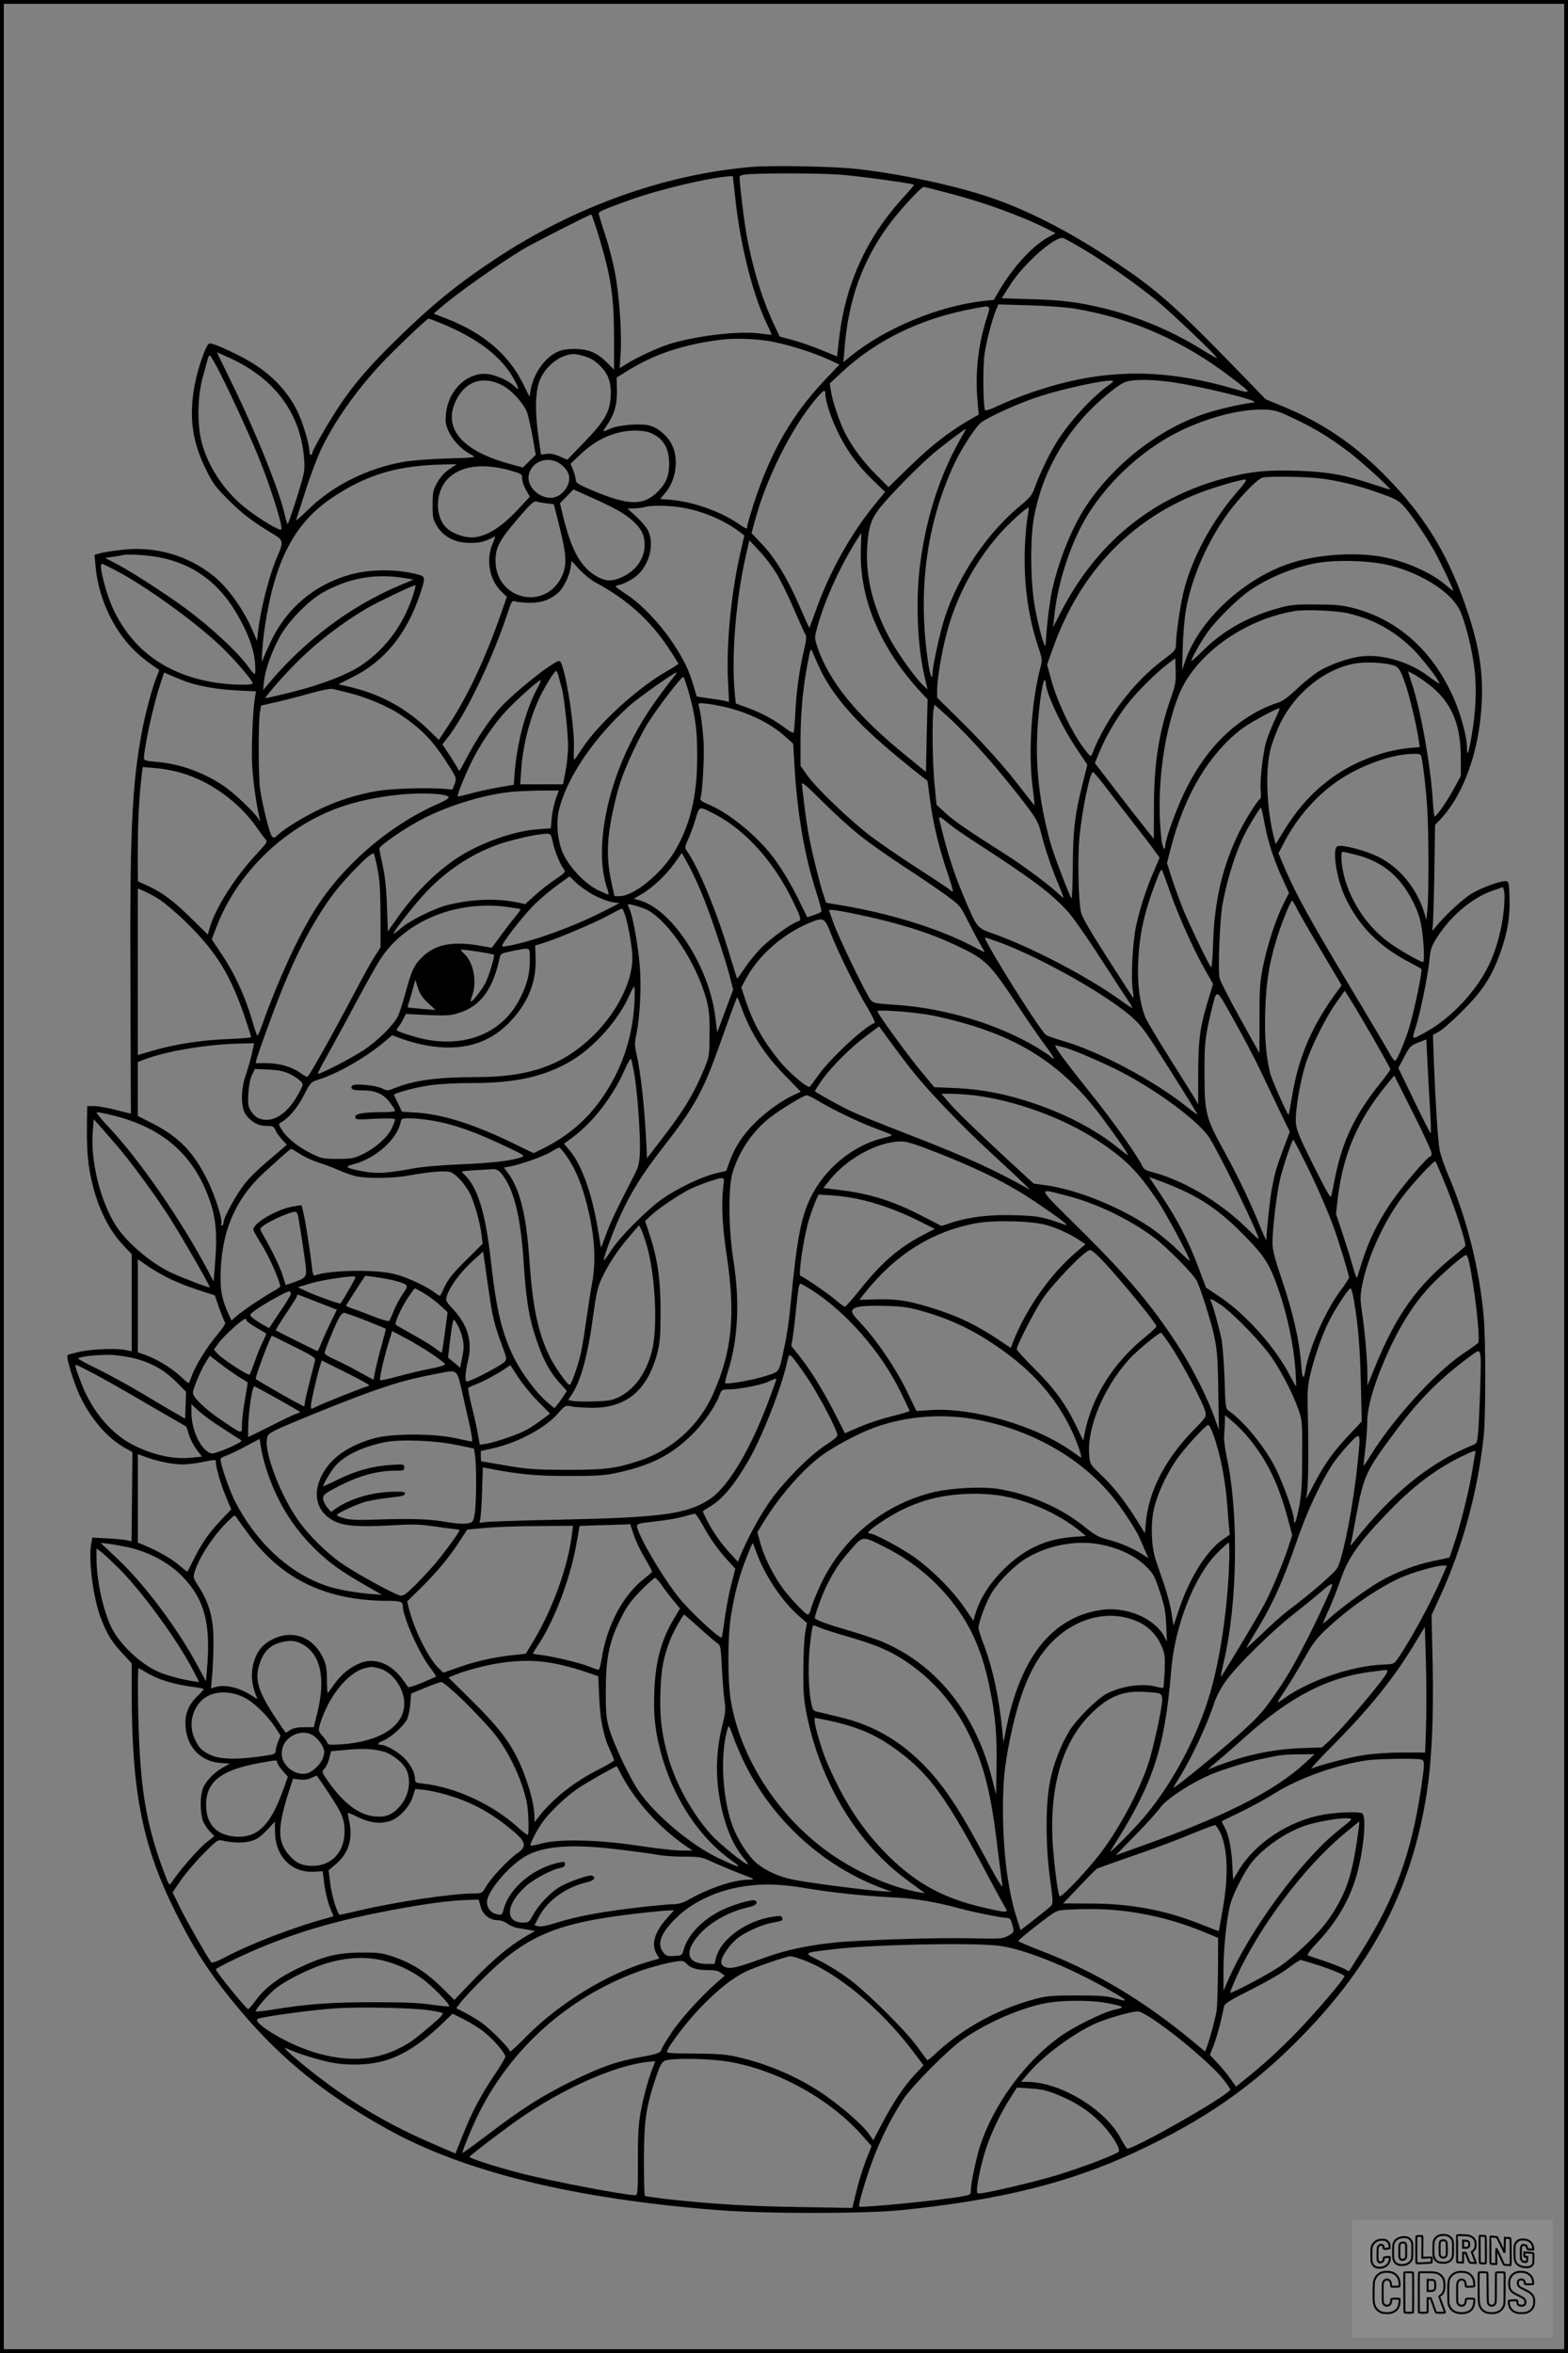 <?xml version="1.0" encoding="UTF-8"?>
<svg xmlns="http://www.w3.org/2000/svg" version="1.0" width="1024pt" height="1536pt" viewBox="0 0 1024 1536" preserveAspectRatio="xMidYMid meet">
  <rect x="0" y="0" width="1024" height="1536" fill="#808080" stroke="none"/>
  <g transform="translate(0.00 0.00) scale(1)">
    <g transform="translate(0,1536) scale(0.1,-0.1)" fill="#000000" stroke="none">
      <path d="M4905 14270 c-567 -49 -1150 -258 -1660 -594 -253 -167 -420 -302 -654 -531 -175 -171 -280 -292 -373 -432 -75 -113 -178 -292 -178 -310 0 -7 -4 -13 -10 -13 -5 0 -10 13 -10 29 0 43 -46 194 -79 259 -65 130 -165 234 -299 316 -70 43 -214 111 -254 121 -26 7 -29 3 -48 -39 -38 -89 -70 -211 -81 -310 -18 -170 6 -306 84 -466 45 -94 62 -116 151 -206 91 -90 159 -142 300 -226 54 -32 57 -50 22 -129 -56 -127 -113 -346 -131 -503 l-7 -59 -27 64 c-59 139 -162 283 -256 359 -169 135 -380 196 -597 171 -57 -6 -121 -16 -142 -22 l-39 -11 7 -74 c20 -225 131 -447 288 -582 29 -25 70 -56 91 -70 20 -13 37 -26 37 -27 0 -1 -7 -20 -16 -41 -29 -70 -74 -236 -99 -369 -64 -348 -78 -653 -73 -1678 1 -444 3 -807 3 -807 0 0 -45 11 -99 25 -54 14 -118 25 -142 25 l-44 0 -2 -97 c-2 -170 3 -255 23 -356 38 -191 113 -350 216 -458 l53 -56 0 -317 0 -317 -38 8 c-59 13 -220 7 -301 -11 -41 -9 -77 -19 -80 -22 -11 -11 39 -177 78 -260 72 -154 180 -279 295 -345 l51 -28 -3 -292 -3 -291 -22 6 c-12 4 -70 10 -128 13 l-106 6 -6 -33 c-22 -105 11 -361 62 -494 40 -104 71 -155 142 -230 l59 -64 0 -193 c1 -653 71 -1002 289 -1437 128 -255 230 -410 421 -637 268 -318 558 -552 966 -777 500 -277 1218 -452 2149 -525 313 -25 962 -25 1205 0 639 65 1092 177 1524 378 455 211 768 429 1091 760 470 482 721 975 815 1601 31 206 43 485 36 834 l-7 311 59 129 c144 314 245 687 282 1044 13 124 13 623 0 770 -28 317 -110 645 -233 931 -25 59 -50 133 -56 165 -11 66 -27 312 -37 574 l-6 175 38 20 c22 11 91 72 154 135 135 135 192 224 250 386 47 135 62 229 58 359 -3 92 -5 100 -23 103 -31 4 -159 -42 -222 -80 -57 -34 -175 -142 -232 -213 -27 -33 -31 -36 -26 -15 4 14 9 171 12 350 l5 325 38 40 c130 139 224 373 256 635 32 272 5 475 -103 778 -121 342 -278 589 -537 847 -191 190 -395 327 -636 427 l-125 52 -145 150 c-453 467 -561 563 -860 761 -284 188 -554 326 -802 409 -224 75 -564 148 -843 181 -155 19 -569 27 -710 15z m580 -50 c122 -9 473 -57 484 -66 2 -2 -29 -38 -68 -81 -244 -265 -383 -573 -423 -937 l-11 -103 -105 43 c-58 24 -143 53 -188 65 l-82 22 -43 91 c-78 169 -141 381 -178 601 -17 102 -41 308 -41 351 0 9 20 14 63 17 142 8 461 6 592 -3z m-682 -164 c34 -312 119 -641 214 -829 13 -27 23 -50 21 -52 -2 -1 -32 2 -68 7 -140 21 -440 -15 -614 -73 -71 -24 -202 -85 -265 -125 l-44 -27 6 97 c9 133 -9 385 -38 531 -12 66 -41 177 -64 246 -23 69 -41 130 -41 136 0 12 35 27 210 90 192 68 513 144 641 152 l25 1 17 -154z m1389 44 c230 -59 482 -151 652 -237 l49 -25 -52 -29 c-104 -60 -225 -193 -315 -345 l-35 -61 -63 -7 c-299 -33 -650 -179 -876 -364 l-44 -36 7 85 c24 320 118 582 297 821 67 89 204 238 220 238 4 0 76 -18 160 -40z m-2283 -277 c84 -280 101 -398 101 -689 l0 -187 -45 45 c-64 65 -123 90 -212 90 -54 0 -84 -5 -117 -21 -82 -40 -153 -143 -171 -249 l-7 -42 -38 77 c-95 196 -260 338 -504 433 l-84 33 47 40 c103 90 378 284 537 380 61 37 433 226 445 227 3 0 25 -62 48 -137z m3181 -99 c143 -86 314 -206 460 -323 93 -75 404 -371 397 -378 -2 -2 -48 24 -103 58 -181 114 -413 212 -629 265 -174 42 -275 55 -476 61 l-197 6 51 81 c88 141 295 325 350 312 9 -2 76 -39 147 -82z m-70 -379 c375 -63 707 -209 1026 -453 132 -100 133 -105 17 -71 -413 121 -767 132 -1140 34 -144 -38 -297 -93 -411 -147 -41 -20 -75 -31 -79 -25 -12 20 -15 275 -4 360 12 87 48 226 76 294 l15 36 203 -6 c111 -3 245 -13 297 -22z m-580 -74 c-54 -172 -73 -355 -55 -542 l7 -75 -79 -46 c-124 -73 -238 -163 -379 -300 l-131 -128 -78 78 c-85 84 -160 184 -206 275 -36 70 -85 215 -93 278 l-7 46 83 77 c223 207 516 349 853 411 124 23 117 29 85 -74z m-3570 -17 c248 -100 409 -224 488 -372 35 -66 35 -75 -1 -41 -41 39 -138 79 -192 79 -130 -1 -241 -118 -253 -267 -4 -53 -1 -70 22 -117 28 -57 85 -114 145 -145 34 -18 33 -18 -160 -24 -108 -3 -234 -13 -284 -22 -241 -43 -465 -156 -628 -317 -43 -42 -77 -71 -74 -65 2 7 30 93 62 192 31 99 79 225 106 280 86 178 226 376 388 550 83 89 299 295 310 295 4 0 36 -12 71 -26z m2167 -123 c120 -23 273 -72 372 -117 l73 -34 -92 -97 c-219 -231 -357 -472 -469 -815 -22 -70 -41 -134 -41 -143 0 -21 -5 -19 -56 15 -117 81 -295 144 -441 157 l-72 6 34 40 c69 80 89 217 45 310 -27 58 -90 113 -144 128 -60 17 -202 6 -259 -19 -26 -12 -47 -19 -47 -17 0 2 13 23 29 47 45 68 62 131 60 222 l-2 81 53 33 c183 118 383 185 635 215 88 11 232 5 322 -12z m-3532 -110 c293 -136 459 -362 481 -656 6 -77 4 -87 -47 -252 -30 -95 -57 -173 -60 -173 -3 0 -12 26 -19 58 -35 160 -195 555 -355 880 -49 100 -89 182 -88 182 2 0 41 -18 88 -39z m2314 13 c38 -11 67 -29 100 -62 56 -56 75 -112 69 -205 -6 -98 -42 -159 -172 -293 l-111 -115 -49 21 c-33 15 -61 21 -86 17 l-37 -5 -18 127 c-24 176 -18 307 18 377 44 87 131 149 213 153 11 1 44 -6 73 -15z m-2376 -121 c66 -130 182 -383 242 -528 77 -188 160 -448 153 -480 -4 -18 -150 70 -246 148 -135 109 -244 280 -279 437 -26 119 -22 292 12 410 14 52 29 105 32 118 3 12 9 22 13 22 5 0 38 -57 73 -127z m1835 -67 c65 -33 146 -123 166 -183 8 -27 24 -98 35 -160 l20 -112 -42 -41 -42 -42 -98 27 c-306 86 -428 235 -337 415 62 123 174 159 298 96z m3971 6 c-112 -78 -262 -240 -347 -376 -50 -79 -113 -211 -148 -308 -13 -38 -31 -60 -86 -105 -217 -177 -406 -455 -496 -728 -32 -96 -82 -323 -82 -371 0 -50 -17 -11 -28 66 -71 473 -12 913 172 1306 46 96 128 224 168 261 36 34 238 126 373 171 168 56 473 121 494 105 3 -2 -6 -11 -20 -21z m371 18 c196 -24 636 -131 565 -138 -69 -6 -232 -44 -316 -72 -307 -103 -605 -338 -786 -619 -87 -135 -172 -350 -213 -538 -17 -79 -37 -252 -41 -348 -2 -49 -46 102 -71 245 -29 160 -31 445 -5 585 45 246 161 477 336 666 78 85 192 182 248 210 43 22 147 25 283 9z m-2230 -81 c0 -43 33 -147 75 -236 60 -127 132 -227 231 -323 l84 -81 -71 -87 c-156 -192 -294 -441 -380 -684 -23 -65 -43 -117 -44 -116 -2 2 -31 66 -64 143 -81 184 -158 311 -243 401 l-70 74 22 81 c74 277 240 607 396 792 52 62 64 68 64 36z m3060 -161 c137 -65 223 -117 349 -211 82 -60 286 -246 279 -252 -2 -2 -56 15 -121 37 -175 58 -286 78 -481 85 -202 7 -320 -6 -491 -52 -470 -129 -826 -422 -1058 -873 l-50 -97 8 70 c24 243 122 524 244 704 165 243 405 441 661 545 176 72 345 108 480 102 55 -3 83 -11 180 -58z m-2176 -130 c-137 -242 -226 -517 -265 -822 -31 -235 -18 -537 31 -742 l18 -75 -30 28 c-56 53 -176 223 -227 322 -103 200 -148 390 -138 575 8 138 26 193 94 274 79 95 255 272 343 346 62 52 198 154 207 156 2 0 -13 -28 -33 -62z m-2026 36 c83 -34 122 -98 122 -201 0 -77 -19 -125 -68 -176 -98 -102 -195 -100 -444 6 -82 35 -98 46 -98 64 0 13 -8 41 -17 64 l-17 42 67 63 c104 99 227 152 350 153 40 1 83 -5 105 -15z m-621 -185 c42 -16 82 -58 89 -95 12 -66 -52 -144 -119 -144 -85 0 -161 82 -143 154 18 74 99 113 173 85z m-693 -52 c-32 -22 -59 -52 -79 -88 -27 -49 -30 -63 -30 -145 0 -83 2 -94 30 -140 44 -71 121 -109 219 -108 64 0 95 9 158 42 4 2 -2 -18 -14 -45 -46 -104 -23 -237 56 -314 l36 -35 -45 -129 c-101 -286 -212 -520 -331 -702 l-68 -103 -70 68 c-152 146 -322 236 -529 282 l-57 13 87 44 c214 105 360 285 447 547 35 105 34 113 -12 125 -136 37 -309 37 -442 1 -234 -65 -415 -216 -520 -435 -26 -55 -50 -109 -53 -120 -14 -58 -4 108 13 217 67 435 194 676 445 843 223 148 423 207 724 213 l83 2 -48 -33z m394 -7 c80 -23 82 -24 82 -54 0 -17 11 -51 25 -74 l25 -44 -59 -64 c-117 -128 -208 -189 -300 -201 -55 -8 -143 21 -184 60 -78 73 -76 233 5 319 82 86 226 107 406 58z m5302 -54 c119 -16 226 -42 350 -85 126 -43 152 -56 186 -93 41 -43 151 -204 200 -293 40 -71 124 -248 124 -260 0 -4 -21 12 -46 34 -91 80 -262 157 -413 185 -171 33 -416 18 -589 -36 -310 -95 -614 -375 -703 -647 l-19 -56 4 150 c2 83 12 193 21 245 35 195 122 403 243 585 80 121 222 272 260 278 64 10 286 5 382 -7z m-553 -90 c-164 -188 -296 -436 -348 -651 -23 -97 -48 -271 -49 -335 -1 -44 -2 -46 -81 -105 -195 -145 -378 -386 -466 -615 -10 -24 -11 -22 -62 45 -74 101 -164 290 -202 424 l-31 113 42 117 c176 487 507 833 960 1006 95 36 259 84 293 85 12 0 -4 -25 -56 -84z m-4011 -136 c105 -70 144 -126 144 -205 0 -90 -54 -168 -145 -211 -61 -29 -104 -30 -154 -4 -115 58 -179 171 -236 410 l-18 75 44 45 44 45 136 -61 c75 -33 158 -76 185 -94z m-495 64 l46 -6 38 -152 c46 -181 48 -251 11 -325 -113 -222 -429 -142 -430 109 0 86 25 134 149 278 81 94 101 113 119 108 11 -4 42 -9 67 -12z m893 -29 c131 -23 278 -87 374 -163 l23 -18 -26 -113 c-60 -263 -92 -586 -81 -830 l7 -144 -23 7 c-13 3 -60 11 -106 17 l-82 12 -21 71 c-31 104 -61 167 -134 277 -80 123 -210 259 -304 319 -38 25 -70 48 -70 51 -1 4 14 9 32 13 17 4 55 22 83 41 99 65 144 216 95 314 -11 21 -45 61 -76 89 l-57 52 44 1 c24 1 54 5 68 9 42 13 162 11 254 -5z m2246 -62 c-6 -32 -14 -121 -17 -199 -9 -221 21 -450 86 -642 28 -85 29 -89 15 -142 -58 -217 -79 -549 -51 -775 9 -66 14 -121 13 -122 -1 -1 -31 37 -68 85 -114 151 -258 312 -415 467 l-153 151 0 48 c0 67 26 231 57 351 61 246 179 471 346 664 60 70 187 185 195 177 2 -2 -2 -30 -8 -63z m-1088 -208 c-12 -320 127 -650 398 -940 l38 -40 -6 -237 -5 -237 -125 102 c-330 267 -513 493 -587 723 -16 50 -16 55 5 130 45 160 134 359 232 522 28 45 51 82 52 82 1 0 0 -47 -2 -105z m-547 -165 c27 -47 76 -146 107 -220 32 -74 65 -147 73 -162 14 -23 13 -35 -4 -110 -30 -124 -51 -279 -57 -408 -3 -63 -8 -121 -10 -128 -3 -10 -18 -3 -52 22 -71 55 -161 104 -249 135 l-78 29 -6 63 c-24 240 6 615 73 907 l22 95 65 -70 c37 -38 88 -107 116 -153z m-4030 111 c216 -44 377 -160 494 -355 74 -121 118 -237 126 -328 4 -43 3 -78 -1 -78 -5 0 -21 18 -36 39 -72 102 -252 269 -428 398 -119 87 -339 229 -424 274 l-89 47 49 7 c27 4 54 8 59 10 30 10 172 2 250 -14z m2847 -165 c200 -107 351 -242 471 -422 37 -55 67 -103 67 -107 0 -3 -36 -26 -80 -51 -193 -112 -448 -346 -550 -505 -25 -38 -47 -70 -50 -70 -3 -1 -4 33 -2 74 6 133 -52 508 -88 565 -7 11 -22 5 -81 -35 -103 -72 -248 -195 -313 -266 -69 -77 -150 -197 -212 -314 -54 -103 -55 -104 -61 -88 -3 7 -27 47 -54 89 l-50 75 30 38 c121 152 296 516 396 819 27 82 28 83 54 75 14 -4 58 -8 96 -8 74 0 133 22 183 68 33 31 71 109 78 161 l7 44 52 -57 c30 -31 77 -70 107 -85z m5193 111 c208 -55 394 -175 449 -292 36 -76 82 -260 96 -390 15 -128 7 -280 -20 -433 -21 -116 -30 -137 -30 -71 0 63 -34 196 -76 297 -134 323 -369 538 -671 614 -72 18 -117 22 -243 22 -140 1 -165 -2 -255 -28 -189 -53 -352 -146 -482 -276 -40 -40 -73 -69 -73 -66 0 16 56 117 102 183 57 83 208 232 288 284 121 80 261 138 405 169 134 29 371 23 510 -13z m-8334 -28 c193 -100 518 -334 685 -492 93 -88 214 -228 214 -248 0 -14 -145 -11 -250 6 -313 51 -535 212 -660 478 -50 107 -98 297 -74 297 3 0 42 -19 85 -41z m1874 -50 l76 -12 -99 -42 c-315 -134 -610 -355 -846 -635 l-38 -45 6 55 c7 73 44 179 97 282 55 106 191 247 291 302 164 91 331 122 513 95z m80 -91 c-61 -202 -176 -364 -338 -476 -89 -62 -257 -128 -453 -178 -97 -24 -178 -43 -180 -41 -6 5 111 140 195 224 134 136 304 267 471 364 67 39 295 148 312 149 3 0 0 -19 -7 -42z m6105 -143 c167 -40 303 -117 423 -238 62 -63 167 -200 167 -218 0 -4 -33 17 -72 47 -123 92 -291 143 -429 130 -81 -7 -206 -50 -285 -97 -31 -19 -96 -70 -143 -115 -63 -59 -98 -84 -131 -93 -25 -7 -72 -27 -105 -43 -214 -108 -380 -288 -504 -549 -52 -109 -121 -301 -121 -338 0 -42 -17 -20 -24 32 -37 301 6 676 109 942 103 266 422 500 760 556 72 12 279 3 355 -16z m-3463 -344 c76 -170 219 -341 452 -539 99 -85 249 -205 257 -207 1 0 9 -58 18 -129 19 -147 57 -308 115 -478 22 -65 37 -118 34 -118 -4 0 -14 6 -22 14 -9 7 -101 69 -206 136 -104 67 -241 161 -304 208 -137 103 -368 324 -423 406 l-40 58 0 177 c1 176 16 336 49 505 14 76 18 85 27 65 5 -13 24 -57 43 -98z m2303 -198 c-81 -227 -114 -436 -114 -719 l-1 -210 -60 75 c-34 42 -120 153 -193 248 l-132 172 30 72 c38 94 109 216 176 304 60 80 195 215 269 270 l50 38 3 -81 c2 -70 -2 -94 -28 -169z m1442 206 c43 -11 53 -27 91 -140 26 -79 71 -267 82 -350 l7 -46 -74 -6 c-40 -4 -114 -18 -162 -32 -281 -82 -497 -251 -655 -514 l-50 -82 -10 38 c-47 181 -59 425 -27 568 9 44 39 125 66 181 99 205 298 362 497 394 65 10 178 5 235 -11z m-5442 -81 c6 -24 15 -59 21 -79 14 -57 39 -287 39 -368 0 -40 -7 -113 -16 -162 l-17 -89 -140 0 -140 0 7 97 c12 169 60 350 129 488 36 72 89 155 99 155 4 0 12 -19 18 -42z m5676 -42 c150 -113 214 -257 214 -485 l0 -116 -45 -83 c-42 -79 -113 -181 -126 -182 -3 0 -9 47 -12 104 -14 228 -77 583 -136 762 l-26 82 35 -18 c20 -10 63 -39 96 -64z m-8131 22 c85 -34 215 -58 349 -65 l128 -6 -7 -41 c-14 -87 -23 -307 -19 -426 5 -107 27 -269 49 -360 l6 -25 -17 25 c-33 48 -159 166 -222 209 -134 90 -289 146 -444 158 -56 4 -78 10 -78 20 0 69 60 346 106 485 l26 78 36 -16 c20 -9 60 -25 87 -36z m3218 40 c-151 -191 -229 -310 -303 -463 -165 -337 -223 -715 -144 -936 7 -22 11 -39 7 -39 -3 0 -33 13 -67 29 -83 40 -185 146 -227 236 -37 79 -49 199 -29 286 49 207 224 468 454 676 57 53 298 223 314 223 3 0 0 -6 -5 -12z m88 -128 c42 -154 53 -239 52 -420 0 -252 -49 -448 -153 -617 -87 -141 -263 -283 -353 -283 l-34 0 -22 100 c-29 137 -28 256 4 420 14 72 39 172 56 223 34 104 127 304 184 393 71 111 220 303 228 295 5 -5 22 -55 38 -111z m-997 27 c-70 -132 -126 -342 -142 -531 l-7 -89 -100 -17 c-55 -10 -135 -27 -178 -39 -42 -11 -81 -21 -87 -21 -12 0 68 192 114 274 66 118 135 215 208 292 69 73 205 194 219 194 4 0 -8 -28 -27 -63z m3326 44 c0 -65 108 -293 206 -436 l65 -97 -30 -121 c-52 -205 -64 -309 -65 -549 -1 -119 -5 -210 -9 -202 -22 38 -117 290 -135 355 -69 247 -97 470 -89 697 5 156 34 372 49 372 4 0 8 -9 8 -19z m-4544 -66 c110 -28 250 -88 324 -137 148 -99 221 -176 326 -344 46 -73 46 -75 33 -111 l-14 -37 -60 5 c-120 8 -342 1 -430 -14 -136 -24 -259 -63 -372 -117 -109 -52 -231 -126 -276 -168 -24 -23 -29 -24 -41 -12 -15 16 -59 192 -77 305 -12 75 -13 445 -1 509 l7 40 105 24 c58 13 157 39 220 57 63 18 126 31 140 28 14 -3 66 -15 116 -28z m2472 -96 c152 -40 285 -108 379 -195 l43 -39 10 -170 c19 -298 65 -564 141 -799 21 -66 36 -123 33 -127 -2 -4 -24 -14 -48 -22 l-44 -15 -47 96 c-56 116 -122 226 -180 302 -108 140 -290 287 -421 340 -36 15 -53 27 -50 36 13 34 27 279 21 369 -6 96 -20 199 -32 239 -5 18 -1 18 56 12 34 -4 96 -16 139 -27z m1578 -202 c113 -119 247 -278 362 -429 73 -97 84 -116 102 -190 26 -102 72 -238 116 -340 18 -43 31 -78 28 -78 -3 0 -23 17 -45 38 -60 55 -218 172 -331 244 -240 152 -337 219 -393 270 l-59 55 -12 124 c-14 132 -18 429 -8 491 l7 38 68 -61 c38 -33 112 -106 165 -162z m1984 112 c-21 -46 -46 -110 -54 -141 -21 -84 -39 -253 -33 -309 3 -27 2 -51 -4 -54 -18 -12 -93 -130 -135 -214 -107 -217 -162 -444 -171 -713 -3 -98 -9 -175 -13 -173 -11 7 -127 247 -176 361 -23 56 -58 151 -78 211 l-35 110 29 110 c88 336 245 599 455 762 53 41 244 145 252 137 2 -2 -15 -41 -37 -87z m964 -236 c13 -69 27 -189 36 -318 11 -153 12 -584 1 -680 l-6 -60 -13 45 c-49 161 -164 301 -305 369 -81 40 -233 79 -262 67 -37 -14 -8 -206 48 -329 89 -192 227 -331 434 -435 34 -18 64 -35 66 -39 7 -11 -45 -261 -76 -368 -27 -92 -80 -219 -95 -229 -5 -3 -22 18 -37 47 -16 29 -136 232 -268 452 -249 415 -346 592 -417 758 l-41 97 42 80 c97 182 245 338 407 431 144 83 311 136 429 138 48 1 52 -1 57 -26z m-8098 -99 c189 -54 384 -197 495 -362 18 -26 40 -56 50 -67 18 -21 17 -22 -59 -104 -138 -148 -265 -348 -303 -479 l-12 -43 -111 109 c-113 112 -189 168 -286 212 -30 13 -56 25 -58 26 -2 1 -3 96 -2 211 0 190 10 360 26 487 l6 49 83 -7 c45 -3 122 -17 171 -32z m6019 -71 c32 -43 111 -145 174 -226 64 -82 134 -172 155 -202 l39 -54 -36 -84 c-51 -118 -94 -251 -117 -359 -24 -111 -36 -351 -22 -426 5 -30 6 -50 2 -45 -4 4 -80 122 -169 261 -117 183 -165 266 -172 300 -17 83 -22 350 -10 482 18 187 69 430 89 430 4 0 34 -35 67 -77z m-1579 -345 c61 -48 187 -136 280 -197 93 -60 213 -142 266 -180 96 -70 98 -72 147 -169 27 -54 63 -122 80 -151 17 -28 31 -54 31 -56 0 -2 -37 16 -82 40 -210 111 -531 211 -846 264 l-107 18 -18 54 c-29 87 -84 316 -101 419 -13 81 -22 147 -39 300 -3 20 26 -4 137 -115 78 -78 191 -180 252 -227z m-1997 245 c-11 -32 -23 -88 -26 -124 l-6 -66 -81 -6 c-146 -11 -329 -71 -484 -159 -153 -88 -317 -246 -445 -431 l-54 -77 -6 167 c-4 114 -13 199 -28 263 -11 52 -21 101 -22 109 -3 19 172 139 292 200 160 82 382 150 553 170 40 5 130 9 200 10 l127 1 -20 -57z m-751 31 c31 -4 52 -12 52 -19 0 -7 -28 -25 -62 -39 -323 -140 -631 -405 -815 -701 -107 -171 -237 -454 -338 -737 -15 -43 -30 -78 -34 -78 -3 0 -19 44 -34 98 -44 153 -113 303 -192 422 l-72 108 36 94 c132 335 419 618 762 754 201 79 502 121 697 98z m1777 -122 c203 -101 393 -308 517 -562 61 -124 64 -137 39 -145 -45 -14 -180 -112 -241 -174 -36 -36 -85 -97 -109 -134 -24 -37 -45 -66 -47 -64 -2 2 -22 64 -44 138 -85 288 -202 574 -282 691 -18 25 -17 27 5 77 13 27 35 86 48 130 27 91 23 89 114 43z m3605 -76 c23 -119 62 -238 120 -362 l38 -83 -38 -75 c-50 -100 -103 -265 -132 -406 -20 -100 -23 -145 -23 -340 l0 -225 -127 229 c-71 127 -131 246 -134 264 -11 57 3 391 20 481 35 187 95 367 163 491 44 78 85 142 89 137 2 -2 13 -51 24 -111z m-2060 4 c25 -20 86 -63 135 -95 411 -266 522 -349 639 -476 32 -35 128 -172 213 -304 85 -132 168 -259 184 -282 16 -24 26 -43 23 -43 -3 0 -43 26 -87 58 -208 149 -577 341 -817 426 -110 39 -108 36 -189 226 -74 175 -115 304 -165 513 -8 34 -3 32 64 -23z m-2590 -117 c13 -61 48 -145 72 -177 14 -18 10 -22 -56 -67 -39 -26 -99 -73 -133 -104 l-63 -57 -47 10 c-133 29 -297 24 -452 -14 -90 -21 -256 -103 -313 -154 -27 -23 -48 -38 -48 -34 0 16 146 201 218 276 130 135 282 237 453 301 62 24 220 63 284 70 74 9 71 11 85 -50z m-1144 -178 c14 -68 18 -141 19 -300 l0 -210 -36 -55 c-20 -30 -80 -138 -133 -240 -142 -269 -299 -550 -309 -550 -5 0 -27 13 -50 29 -57 39 -136 61 -219 61 l-68 0 6 28 c4 15 40 119 82 232 132 365 254 615 400 819 82 116 272 309 283 289 4 -7 16 -54 25 -103z m6386 96 c110 -28 193 -74 263 -145 68 -68 133 -183 159 -281 20 -73 34 -275 19 -275 -17 0 -150 76 -216 123 -141 101 -249 257 -297 429 -20 74 -27 168 -12 168 5 0 43 -9 84 -19z m-4276 -236 c53 -124 151 -413 188 -552 l24 -93 -52 -140 -52 -139 -13 102 c-40 325 -278 695 -489 758 l-43 12 51 30 c70 40 162 127 217 205 l46 64 38 -69 c21 -37 59 -117 85 -178z m3070 -20 c54 -154 153 -372 225 -498 l51 -90 -26 -86 c-59 -191 -70 -270 -71 -493 l0 -208 -20 36 c-11 19 -85 137 -164 262 -79 125 -152 248 -162 273 -36 93 -52 215 -46 354 8 189 39 329 120 540 24 64 32 76 38 60 5 -11 29 -78 55 -150z m-3766 -9 c39 -21 93 -41 118 -45 l47 -7 -102 -52 c-126 -64 -245 -113 -388 -162 -116 -40 -257 -74 -275 -68 -16 5 135 200 217 280 37 36 103 91 146 122 l77 55 44 -43 c25 -23 77 -60 116 -80z m5940 -104 c-12 -114 -45 -240 -89 -336 -79 -174 -247 -357 -414 -450 -102 -57 -99 -59 -71 30 31 97 81 345 90 444 6 66 12 83 51 144 91 141 227 255 361 302 l67 23 8 -27 c4 -15 3 -73 -3 -130z m-8786 81 c33 -20 112 -86 175 -147 204 -199 295 -346 393 -635 21 -62 38 -117 38 -121 0 -4 -69 -10 -152 -13 -170 -6 -351 -34 -495 -77 l-93 -27 0 544 0 543 36 -15 c20 -8 64 -31 98 -52z m7439 -71 c16 -31 87 -155 159 -275 l130 -219 -23 -31 c-166 -222 -256 -428 -299 -682 -12 -72 -23 -131 -24 -132 -6 -7 -108 222 -121 272 -27 106 -38 242 -32 409 6 181 23 292 68 446 31 107 96 270 108 270 3 0 19 -26 34 -58z m-4238 -6 c142 -83 315 -349 377 -576 19 -72 23 -108 22 -230 -1 -143 -2 -146 -37 -232 -67 -161 -132 -268 -281 -461 l-91 -118 -2 53 c-11 259 -37 501 -67 632 -12 51 -12 70 1 130 22 110 32 298 22 431 -10 129 -43 319 -65 374 -8 18 -14 35 -14 36 0 10 101 -20 135 -39z m-918 23 c43 -6 80 -12 82 -14 2 -3 -14 -26 -36 -52 -22 -26 -65 -82 -95 -124 l-56 -76 -74 13 c-174 31 -284 12 -368 -62 -64 -59 -80 -90 -120 -239 -18 -66 -41 -138 -52 -160 -31 -60 -133 -161 -226 -222 -82 -54 -289 -160 -296 -152 -3 2 25 56 61 119 35 63 119 216 185 340 66 124 139 254 163 290 162 249 497 386 832 339z m768 -61 c22 -76 45 -212 45 -272 0 -157 -104 -360 -261 -512 -195 -188 -413 -265 -754 -265 -253 0 -407 -20 -532 -70 -52 -21 -54 -21 -90 -3 -38 18 -159 31 -188 20 -8 -3 -12 -12 -9 -20 4 -10 23 -14 72 -14 84 1 140 -25 182 -84 17 -22 30 -45 30 -50 0 -4 -35 -8 -77 -8 -128 0 -183 -10 -183 -31 0 -18 7 -19 130 -12 96 4 130 3 130 -6 0 -6 -10 -31 -21 -56 -28 -59 -108 -130 -189 -169 -59 -28 -74 -31 -166 -31 -95 0 -104 2 -175 37 -84 42 -157 101 -190 155 -21 34 -21 36 -4 46 51 28 107 95 149 176 45 87 45 87 100 105 120 37 310 146 424 243 l53 45 70 -26 c39 -14 109 -33 156 -41 226 -39 401 9 537 148 122 124 180 266 174 423 l-3 82 40 12 c85 24 344 133 430 180 50 27 93 49 97 49 4 1 14 -23 23 -51z m1471 22 c314 -64 524 -130 721 -227 158 -76 194 -112 358 -360 76 -115 164 -243 197 -285 32 -43 54 -78 49 -78 -5 0 -12 4 -16 9 -3 6 -44 33 -91 62 -253 152 -600 258 -921 279 -135 9 -150 12 -167 32 -29 36 -212 414 -244 506 l-29 82 22 0 c13 0 67 -9 121 -20z m-130 -135 c46 -118 168 -366 240 -485 31 -52 52 -96 46 -98 -62 -20 -282 -223 -364 -336 -28 -39 -55 -75 -59 -80 -12 -14 -138 93 -200 170 -108 134 -168 241 -219 391 l-29 87 30 56 c81 152 242 294 416 366 91 38 99 34 139 -71z m1086 -51 c262 -94 677 -325 861 -477 64 -54 92 -88 164 -199 125 -194 283 -447 283 -453 0 -3 -30 19 -67 48 -216 174 -579 366 -818 434 -49 14 -96 31 -104 37 -45 36 -420 636 -397 636 3 0 38 -12 78 -26z m-3286 -87 c6 -6 -27 -119 -50 -172 -21 -46 -93 -141 -102 -132 -2 1 3 21 11 42 31 89 6 216 -54 269 -11 11 -21 22 -21 26 0 6 208 -25 216 -33z m234 -35 c0 -92 -18 -161 -68 -257 -109 -209 -329 -307 -592 -264 -61 9 -195 51 -208 63 -3 3 2 14 10 23 9 10 23 33 32 51 l17 33 142 -7 c125 -5 149 -4 205 14 142 45 222 155 266 363 5 23 13 27 83 41 123 24 113 29 113 -60z m-663 -281 l48 -44 -90 7 c-49 4 -91 9 -92 10 -2 1 4 22 12 47 7 24 19 64 25 88 l12 45 18 -55 c13 -39 32 -66 67 -98z m1347 17 c-9 -187 -52 -349 -133 -505 -111 -211 -255 -354 -456 -456 l-70 -35 -140 68 c-255 123 -455 186 -625 197 l-95 6 -24 51 c-14 28 -26 54 -28 57 -6 11 130 49 232 64 61 9 171 15 281 15 283 0 473 43 646 146 151 90 311 271 378 427 14 31 28 57 31 57 4 0 5 -42 3 -92z m4088 -458 c33 -69 89 -186 125 -262 l66 -136 -41 -109 c-46 -123 -56 -157 -77 -268 -11 -62 -33 -261 -35 -330 0 -5 -18 33 -39 85 -68 167 -141 321 -237 496 -121 221 -127 248 -128 504 -1 197 5 249 45 412 38 151 25 157 151 -68 61 -109 138 -255 170 -324z m737 211 c61 -106 111 -196 111 -201 0 -5 -30 -47 -67 -92 -161 -200 -245 -374 -293 -609 -11 -57 -23 -114 -26 -127 -4 -18 -31 30 -115 198 -91 182 -112 232 -116 278 -6 70 25 263 62 382 35 112 131 306 201 404 l56 79 38 -60 c21 -33 88 -146 149 -252z m-4129 207 c62 -171 149 -308 286 -448 l104 -107 -42 -19 c-79 -35 -189 -114 -261 -187 -79 -80 -128 -155 -162 -249 l-22 -61 -74 -18 c-91 -23 -232 -90 -336 -160 -98 -66 -285 -252 -342 -342 -24 -37 -45 -66 -47 -64 -7 7 53 172 103 283 72 159 146 278 279 449 210 269 265 369 372 670 73 205 113 315 117 315 1 0 13 -28 25 -62z m1250 -57 c520 -109 829 -294 1107 -666 102 -137 176 -245 168 -245 -3 0 -31 21 -63 47 -140 114 -330 215 -543 288 -184 63 -342 94 -516 102 l-142 6 -96 116 c-88 107 -275 365 -275 380 0 13 259 -7 360 -28z m-121 -375 c108 -133 309 -342 486 -506 99 -91 202 -187 229 -214 47 -44 48 -47 16 -28 -197 111 -392 200 -705 322 -336 131 -402 158 -475 195 -60 30 -180 97 -198 111 -2 1 18 33 44 71 65 91 191 217 292 291 l83 62 86 -118 c47 -64 111 -148 142 -186z m3370 -236 c5 -85 7 -157 5 -159 -2 -2 -51 93 -108 212 l-104 215 38 72 c35 67 41 74 91 94 l54 21 7 -150 c4 -82 12 -220 17 -305z m-7685 403 c-17 -79 -27 -115 -51 -186 -32 -98 -30 -209 3 -254 35 -48 82 -73 134 -73 42 0 49 -3 59 -28 6 -15 26 -42 43 -61 l31 -34 -30 -26 c-150 -126 -197 -170 -243 -226 -56 -70 -140 -223 -140 -255 0 -11 -5 -20 -11 -20 -5 0 -8 4 -4 10 12 20 -38 180 -90 285 -91 185 -187 284 -362 373 l-93 47 0 176 0 176 43 17 c144 55 418 100 630 104 l87 2 -6 -27z m5291 1 c56 -13 270 -105 384 -165 248 -130 513 -330 574 -434 84 -141 317 -622 317 -653 0 -4 -35 28 -77 70 -179 175 -420 317 -624 368 -35 9 -50 19 -59 38 -28 62 -189 290 -327 462 -194 243 -260 333 -236 326 10 -3 32 -8 48 -12z m-2801 -184 c20 -126 39 -395 35 -501 -3 -70 -9 -95 -34 -144 -127 -247 -157 -311 -186 -390 l-34 -91 -22 131 c-39 232 -108 419 -186 509 l-34 40 56 41 c136 101 266 270 343 447 18 42 36 71 39 65 4 -7 14 -55 23 -107z m-2249 8 c28 -14 58 -35 68 -46 18 -19 18 -21 -4 -64 -76 -150 -182 -218 -274 -176 -14 6 -35 27 -46 45 -19 30 -21 45 -17 116 3 52 12 96 24 121 l19 38 90 -4 c70 -4 101 -11 140 -30z m7454 -515 c1 -13 -3 -23 -9 -23 -18 0 -192 -205 -261 -308 -83 -124 -139 -239 -181 -370 -17 -53 -33 -104 -35 -112 -3 -8 -16 26 -29 75 -14 50 -44 146 -67 215 l-42 126 11 99 c35 291 130 512 318 742 l51 62 122 -242 c67 -133 122 -252 122 -264z m-2989 377 c266 -32 581 -147 800 -290 191 -126 266 -201 401 -400 53 -79 209 -369 209 -390 0 -4 -39 31 -86 77 -48 46 -127 111 -177 144 -196 131 -470 242 -671 271 l-86 12 -173 159 c-212 197 -336 317 -389 380 l-40 47 64 0 c35 0 102 -5 148 -10z m-1021 -34 c87 -53 256 -135 355 -173 50 -19 102 -39 116 -45 23 -9 18 -12 -50 -29 -193 -49 -373 -198 -465 -384 -64 -130 -91 -274 -131 -690 -8 -93 -26 -219 -40 -280 -39 -183 -29 -166 -123 -197 -77 -26 -255 -57 -265 -47 -3 3 6 39 19 81 65 204 77 452 35 718 -32 198 -35 468 -8 567 39 139 130 276 242 364 69 55 224 149 244 149 8 0 40 -15 71 -34z m-4627 -91 c329 -76 532 -241 642 -519 56 -141 68 -249 49 -471 l-8 -100 -29 55 c-175 335 -457 744 -665 962 -47 50 -77 88 -68 88 9 0 44 -7 79 -15z m2111 -40 c148 -26 277 -72 500 -178 96 -45 106 -52 85 -60 -63 -24 -183 -38 -388 -47 -143 -6 -263 -16 -330 -29 -165 -30 -226 -34 -317 -18 -113 21 -128 31 -68 46 144 36 286 161 311 273 5 27 9 28 62 28 31 0 96 -7 145 -15z m-2074 -147 c86 -97 239 -303 344 -463 71 -108 277 -464 277 -479 0 -6 -163 56 -243 92 -136 62 -293 194 -368 308 -103 159 -170 427 -153 619 l6 79 37 -41 c20 -23 65 -74 100 -115z m7767 -110 c74 -147 150 -320 195 -443 31 -84 99 -307 99 -325 0 -5 -27 -47 -61 -92 -96 -131 -202 -375 -225 -518 -11 -65 -21 -46 -27 51 -11 143 -52 327 -122 535 -51 150 -65 205 -65 251 0 92 27 320 49 413 19 82 79 260 87 260 2 0 34 -60 70 -132z m-2382 42 c273 -108 458 -201 634 -320 154 -104 223 -157 187 -145 -150 53 -171 57 -320 62 -166 6 -302 -10 -420 -48 l-66 -22 -117 60 c-199 104 -346 150 -556 176 l-99 12 44 55 c115 141 312 247 462 249 38 1 93 -17 251 -79z m-2441 -7 c54 -74 94 -163 126 -275 63 -225 78 -405 47 -568 -9 -47 -25 -152 -37 -235 -11 -82 -27 -179 -35 -215 -18 -82 -63 -210 -74 -210 -16 0 -104 126 -136 196 -74 159 -106 317 -128 634 -20 286 -63 453 -141 556 l-24 32 37 7 c71 13 217 65 267 94 28 17 53 30 57 30 3 1 22 -20 41 -46z m-1734 4 c28 -19 83 -44 123 -57 40 -12 98 -34 128 -48 30 -13 78 -31 105 -38 67 -18 242 -18 351 2 163 28 254 35 284 19 41 -21 100 -92 126 -151 28 -65 60 -180 69 -257 l7 -56 -109 -108 c-82 -81 -116 -123 -137 -168 -16 -33 -30 -62 -32 -64 -1 -1 -18 8 -36 22 -54 41 -175 97 -257 119 -120 33 -431 28 -525 -8 -10 -4 -15 13 -20 63 -10 92 -44 309 -57 357 l-10 39 -45 -7 c-111 -15 -282 -115 -269 -157 4 -10 30 -57 60 -104 43 -69 115 -233 115 -263 0 -4 -24 -20 -53 -36 -70 -40 -189 -120 -231 -156 l-34 -30 -17 36 c-40 86 -55 148 -55 235 0 298 91 518 287 697 151 137 168 151 175 152 3 0 29 -15 57 -33z m7469 -172 c65 -154 142 -387 142 -428 0 -3 -33 -31 -72 -63 -243 -195 -383 -392 -519 -729 l-49 -120 0 70 c0 95 -17 287 -35 407 -13 87 -13 107 1 179 33 177 142 416 261 574 66 88 209 242 217 234 2 -2 27 -58 54 -124z m-6161 53 c86 -97 133 -278 153 -593 13 -209 32 -335 64 -440 51 -168 97 -261 172 -344 l46 -51 -21 -32 c-12 -18 -30 -44 -41 -57 l-20 -23 -50 42 c-65 55 -161 183 -211 282 -80 160 -118 315 -154 643 -35 313 -88 481 -176 561 -21 19 -20 19 72 25 52 3 106 6 120 7 16 1 33 -7 46 -20z m4463 -122 c141 -65 257 -149 390 -285 144 -145 174 -195 239 -388 50 -150 88 -332 100 -483 4 -63 7 -117 5 -119 -1 -1 -17 26 -35 60 -92 183 -285 403 -458 520 l-95 64 -51 135 c-62 166 -135 308 -241 466 l-80 121 75 -28 c42 -15 110 -43 151 -63z m-3007 22 c-13 -104 -6 -254 22 -438 59 -391 37 -626 -86 -905 -89 -204 -262 -364 -471 -436 -163 -55 -231 -64 -488 -64 -209 1 -252 4 -393 28 -87 15 -160 27 -162 27 -3 0 -5 15 -5 34 l0 34 76 17 c163 36 343 132 426 226 49 56 50 56 91 48 23 -5 82 -8 130 -9 227 -1 362 110 429 355 18 69 21 106 22 270 0 213 -20 351 -73 509 l-28 86 43 40 c47 43 181 134 251 168 51 26 181 71 206 72 16 0 17 -6 10 -62z m2243 -53 c194 -50 409 -153 571 -274 81 -60 254 -235 278 -281 25 -49 94 -265 115 -365 18 -84 23 -141 26 -355 l4 -255 -30 85 c-40 113 -133 301 -211 425 -174 277 -343 481 -663 798 -294 291 -286 272 -90 222z m-1371 -20 c122 -25 271 -78 396 -140 l113 -57 -80 -42 c-156 -82 -268 -179 -408 -355 -49 -61 -93 -111 -98 -111 -5 0 -33 20 -61 44 -57 48 -215 156 -229 156 -18 0 23 270 57 375 12 39 31 90 41 114 l19 43 85 -5 c47 -3 121 -13 165 -22z m-3651 -102 c6 -21 30 -173 46 -289 17 -119 16 -122 -59 -150 -35 -13 -65 -23 -66 -22 0 2 -9 29 -19 61 -16 54 -71 167 -127 264 -24 42 -24 42 -4 58 43 34 177 94 212 95 6 0 14 -8 17 -17z m4901 -73 c75 -24 147 -58 206 -97 l38 -25 -67 -57 c-165 -142 -320 -364 -405 -578 l-16 -42 -93 62 c-132 86 -237 138 -379 185 -179 59 -267 74 -403 70 l-114 -3 32 40 c200 254 443 407 731 460 124 22 379 15 470 -15z m-2621 -131 c57 -198 73 -544 32 -694 -38 -140 -110 -241 -209 -292 -45 -23 -67 -28 -160 -31 -59 -2 -123 -1 -142 2 l-35 7 25 37 c59 90 105 258 139 515 19 138 29 185 54 239 41 89 105 188 182 276 l63 74 13 -25 c8 -13 24 -62 38 -108z m3003 -126 c133 -148 317 -373 325 -400 2 -5 -31 -37 -72 -70 -205 -164 -347 -387 -395 -622 l-11 -55 -43 90 c-70 146 -144 249 -273 377 -65 64 -118 123 -118 130 0 24 112 243 168 327 67 101 279 320 310 320 13 0 51 -34 109 -97z m-4031 -198 c19 -136 36 -204 81 -323 33 -89 34 -95 17 -113 -17 -19 -189 -111 -231 -123 -21 -7 -23 -4 -23 28 0 19 7 65 16 103 30 127 0 231 -98 338 -49 53 -49 55 -38 90 20 60 88 151 163 220 l72 65 13 -88 c6 -48 19 -136 28 -197z m6396 224 c38 -167 77 -513 61 -535 -4 -5 -51 -39 -103 -74 -180 -122 -461 -433 -605 -670 -21 -34 -38 -60 -39 -58 -2 2 3 50 10 108 7 58 13 139 13 181 1 90 36 218 106 384 87 209 189 376 303 497 81 86 223 209 237 205 5 -2 13 -19 17 -38z m-8475 -121 c45 -21 128 -53 184 -71 l102 -33 29 -85 c17 -46 34 -88 38 -93 5 -5 -18 -40 -52 -80 -66 -78 -139 -196 -165 -266 -9 -25 -18 -47 -19 -49 -2 -2 -29 19 -59 48 -61 55 -156 112 -229 137 l-46 16 0 304 0 304 68 -47 c37 -25 104 -64 149 -85z m1203 11 c0 -8 -71 -131 -96 -168 -4 -5 -154 48 -219 78 l-60 28 65 20 c57 18 146 35 245 47 59 6 65 6 65 -5z m241 -15 c37 -8 75 -21 85 -28 17 -13 16 -17 -19 -68 -20 -30 -46 -79 -57 -109 -12 -30 -25 -58 -29 -62 -5 -4 -53 10 -107 31 -54 22 -116 45 -136 51 -21 7 -38 15 -38 18 0 2 28 47 63 100 l62 95 55 -7 c30 -4 85 -13 121 -21z m2740 -65 c228 -147 451 -402 580 -664 32 -65 59 -122 59 -126 0 -3 -51 -18 -112 -33 -62 -15 -157 -46 -211 -69 l-99 -43 -72 141 c-79 153 -158 280 -231 370 l-47 58 11 71 c6 39 15 121 21 181 13 131 18 155 29 155 4 0 37 -19 72 -41z m-2534 -20 c29 -17 77 -52 105 -78 l51 -47 -17 -129 c-10 -72 -19 -131 -21 -134 -2 -2 -21 10 -42 27 -22 17 -87 57 -147 90 -59 33 -110 62 -112 65 -9 9 38 114 79 174 23 35 44 63 46 63 2 0 28 -14 58 -31z m6073 -36 c29 -167 41 -306 47 -545 l6 -257 -81 -86 c-102 -108 -159 -187 -228 -317 l-54 -103 8 65 c7 68 8 307 2 525 -3 100 0 148 14 209 24 109 70 245 116 343 38 82 136 233 150 233 4 0 13 -30 20 -67z m-6940 33 c0 -8 -32 -62 -72 -120 l-71 -106 -46 26 c-25 15 -55 35 -65 44 -18 18 -18 19 28 52 58 41 197 118 214 118 6 0 12 -6 12 -14z m155 -49 c55 -21 110 -43 123 -48 l22 -9 -38 -77 c-21 -43 -49 -104 -61 -135 -13 -32 -25 -58 -27 -58 -5 0 -267 131 -273 136 -2 2 28 51 67 109 40 59 72 111 72 116 0 6 3 9 8 7 4 -1 52 -20 107 -41z m5915 -23 c82 -55 277 -256 341 -354 68 -102 137 -239 170 -335 23 -66 24 -83 23 -295 0 -171 -4 -249 -18 -325 -17 -97 -36 -146 -36 -94 0 38 -63 216 -113 321 -66 139 -210 318 -313 389 -20 13 -22 26 -27 209 -4 107 -13 224 -20 260 -18 82 -56 220 -68 243 -14 25 0 21 61 -19z m-1960 -39 c214 -59 386 -145 577 -289 219 -164 371 -366 457 -604 15 -43 21 -70 13 -66 -6 5 -32 22 -57 40 -237 169 -653 289 -929 269 l-86 -6 -62 128 c-70 146 -194 330 -297 440 -57 61 -68 78 -59 91 14 24 70 31 218 27 103 -2 150 -9 225 -30z m-3619 -66 c71 -28 129 -52 129 -54 0 -3 -13 -53 -29 -112 -17 -59 -35 -133 -41 -164 l-11 -56 -97 53 c-53 30 -125 66 -159 81 -35 15 -63 33 -63 41 0 15 61 165 91 224 11 21 27 38 35 38 9 0 74 -23 145 -51z m-781 1 c0 -5 28 -25 63 -46 34 -20 63 -37 65 -39 2 -2 -8 -25 -21 -52 -14 -26 -37 -84 -52 -128 -16 -44 -31 -84 -35 -88 -8 -9 -175 99 -209 136 l-24 27 29 41 c30 43 157 159 174 159 6 0 10 -4 10 -10z m1411 -117 c9 -40 9 -66 -2 -121 l-14 -70 -39 33 -40 33 12 104 c7 56 15 114 19 127 6 23 7 22 29 -15 13 -21 29 -62 35 -91z m-201 -101 c46 -31 85 -62 87 -67 2 -6 -38 -19 -93 -29 -54 -10 -149 -33 -213 -50 -64 -18 -117 -29 -119 -25 -5 12 27 152 55 242 l24 78 87 -46 c48 -25 125 -72 172 -103z m4834 39 c71 -108 201 -355 216 -412 10 -36 10 -37 -78 -127 -184 -189 -292 -400 -309 -603 l-6 -68 -54 87 c-79 126 -154 221 -235 297 -70 67 -70 67 -75 128 -15 178 96 442 261 624 50 55 190 171 208 173 4 0 36 -44 72 -99z m-5733 8 c126 -62 141 -73 136 -92 -3 -12 -19 -76 -36 -142 -17 -66 -31 -128 -31 -137 0 -10 -2 -18 -5 -18 -11 0 -315 173 -315 179 0 25 97 281 106 281 3 0 68 -32 145 -71z m7746 -256 c-4 -126 -10 -261 -14 -301 -5 -67 -8 -75 -32 -84 -285 -115 -534 -318 -780 -633 -23 -29 -24 -29 -18 -5 4 14 18 88 32 165 50 271 62 298 254 556 160 216 298 354 506 506 59 43 59 46 52 -204z m-8777 177 c108 -31 186 -76 260 -150 l65 -65 -3 -88 -3 -88 -57 33 c-31 17 -131 76 -222 131 -91 54 -222 126 -292 160 -70 34 -127 65 -127 68 -2 13 136 28 219 24 47 -2 119 -14 160 -25z m4383 -125 c78 -117 197 -345 196 -375 0 -8 -33 -35 -72 -60 -110 -69 -298 -261 -386 -395 -66 -100 -133 -226 -176 -330 l-16 -40 -50 54 c-58 62 -115 144 -153 218 -14 29 -26 54 -26 57 0 2 19 15 43 29 84 50 156 135 251 296 87 147 214 467 252 632 16 70 16 70 36 52 11 -10 56 -72 101 -138z m-3718 10 c33 -20 61 -38 62 -39 1 -1 -7 -51 -17 -111 -11 -61 -20 -134 -20 -164 0 -65 5 -66 -135 29 -110 75 -185 148 -185 178 0 26 51 149 84 200 l26 42 63 -48 c34 -27 89 -66 122 -87z m855 -57 c0 -5 -5 -8 -11 -8 -12 0 -299 -114 -340 -136 -28 -14 -29 -14 -29 8 0 24 42 208 61 265 l10 32 155 -77 c85 -42 154 -80 154 -84z m-1801 77 c58 -30 218 -121 356 -202 l252 -146 17 -53 c9 -30 32 -74 51 -98 l34 -45 -65 -6 c-115 -13 -241 13 -374 77 -148 71 -278 223 -349 408 -38 100 -44 120 -34 120 4 0 55 -25 112 -55z m2903 -182 l80 -81 -54 -40 c-29 -22 -73 -51 -98 -65 -51 -29 -204 -82 -266 -92 l-41 -6 -13 73 c-7 40 -25 123 -41 183 -15 61 -24 113 -21 116 4 3 38 18 75 33 37 16 97 48 134 71 l66 43 50 -77 c27 -42 85 -113 129 -158z m-484 15 c51 -220 62 -278 52 -278 -4 0 -52 10 -106 22 -141 31 -413 31 -527 0 -171 -47 -290 -130 -346 -244 -53 -105 -40 -204 35 -267 75 -62 163 -73 444 -57 116 7 167 5 255 -8 61 -9 122 -17 138 -18 15 -1 27 -5 27 -9 0 -12 -111 -162 -169 -229 -31 -35 -87 -95 -125 -133 -60 -58 -73 -67 -95 -62 -38 9 -274 138 -371 203 -103 70 -227 192 -298 295 -106 153 -207 411 -200 509 3 41 6 45 56 71 29 16 180 79 335 141 347 139 494 186 707 226 160 30 139 48 188 -162z m2042 128 c0 -3 -20 -58 -44 -123 -124 -336 -272 -583 -395 -662 -147 -95 -313 -117 -967 -131 -248 -5 -470 -12 -494 -16 -40 -7 -43 -6 -35 12 4 10 10 92 13 182 l5 163 26 -5 c207 -40 316 -51 531 -51 200 0 237 3 330 23 213 48 341 113 473 241 76 73 155 184 182 255 17 45 19 46 60 46 65 0 213 28 259 49 43 20 56 24 56 17z m-3259 -127 c79 -44 146 -83 148 -85 2 -2 -11 -9 -30 -15 -19 -7 -94 -43 -168 -81 -74 -37 -137 -68 -139 -68 -3 0 -2 44 0 98 6 102 27 232 38 232 4 0 72 -36 151 -81z m-366 -187 c56 -37 111 -72 121 -78 17 -10 13 -14 -31 -36 -28 -14 -73 -33 -102 -43 -48 -17 -53 -17 -77 -1 -57 37 -106 154 -106 254 l0 55 46 -42 c25 -24 92 -73 149 -109z m4944 49 c366 -71 691 -262 896 -526 56 -72 143 -207 157 -245 4 -8 18 -41 32 -73 l26 -58 -42 26 c-67 42 -147 75 -224 95 -61 16 -84 29 -160 90 -148 119 -359 210 -558 241 -103 16 -302 6 -416 -21 -324 -77 -595 -297 -739 -600 -27 -58 -55 -126 -62 -152 -6 -27 -16 -48 -22 -48 -19 0 -140 131 -185 200 -59 89 -107 192 -128 272 l-18 66 39 64 c104 170 251 339 380 436 80 60 247 148 350 185 212 75 446 92 674 48z m1753 -103 c128 -151 205 -306 268 -541 l29 -109 -30 -91 c-39 -114 -110 -283 -156 -367 -56 -102 -277 -470 -280 -466 -2 2 6 42 17 89 92 387 101 975 21 1347 -11 52 -19 113 -17 135 2 22 4 62 5 88 l1 49 49 -41 c26 -22 68 -64 93 -93z m-220 12 c47 -128 81 -303 93 -470 3 -47 8 -108 11 -137 l5 -51 -46 -32 c-106 -73 -219 -254 -288 -463 l-33 -99 -13 80 c-6 44 -28 127 -47 184 -20 57 -45 130 -56 163 -29 87 -35 232 -13 331 20 93 76 217 141 315 51 77 201 242 216 237 5 -2 19 -28 30 -58z m943 -198 c-26 -261 -91 -595 -130 -675 -15 -31 -173 -168 -320 -278 -38 -29 -116 -98 -172 -153 -57 -54 -103 -97 -103 -93 0 3 22 41 48 84 119 191 187 341 284 622 59 173 150 369 227 488 21 33 70 93 107 133 83 88 82 91 59 -128z m-7114 -67 c68 -196 172 -358 316 -496 90 -86 160 -136 318 -227 l110 -63 -75 6 c-102 8 -226 31 -291 54 -244 84 -461 286 -598 558 -36 73 -91 233 -91 268 0 6 17 17 38 23 20 7 77 34 127 61 l90 48 12 -71 c7 -40 26 -112 44 -161z m1234 192 l110 -23 7 -44 c11 -72 9 -334 -3 -389 -10 -47 -12 -50 -50 -56 -23 -4 -80 0 -142 11 -107 19 -226 22 -467 14 -106 -4 -158 -1 -192 9 -27 7 -48 17 -48 21 0 12 144 78 199 90 30 7 98 18 150 24 74 8 96 14 96 26 0 12 -15 14 -89 12 -138 -5 -274 -47 -368 -113 l-26 -19 -26 31 c-14 17 -26 43 -26 57 0 24 11 33 88 73 139 74 263 109 390 109 47 0 52 2 52 21 0 21 -3 22 -89 16 -117 -7 -228 -38 -346 -96 -52 -26 -95 -45 -95 -43 0 12 48 94 75 127 59 72 183 132 330 161 103 20 331 11 470 -19z m6649 -54 c-2 -10 -11 -61 -19 -113 -20 -124 -77 -355 -117 -472 -17 -51 -31 -94 -32 -95 -1 -1 -48 -11 -106 -23 -117 -24 -249 -75 -357 -138 -83 -49 -254 -174 -319 -234 -24 -22 -44 -38 -44 -36 0 3 18 47 41 97 22 50 56 137 75 192 49 144 127 252 328 457 154 158 297 264 460 344 91 43 96 44 90 21z m-8562 -58 c88 -19 146 -19 245 0 97 19 93 19 93 -3 0 -32 30 -136 65 -221 l35 -84 -68 -71 c-77 -81 -128 -155 -179 -259 -19 -39 -37 -74 -39 -76 -2 -2 -27 18 -56 43 -46 41 -147 97 -240 135 l-28 11 0 289 0 289 51 -19 c28 -11 82 -26 121 -34z m5478 -221 c186 -35 378 -124 513 -237 l28 -24 -83 -6 c-179 -13 -320 -79 -454 -212 -93 -92 -154 -190 -185 -292 l-12 -43 -56 82 c-83 122 -236 273 -358 352 -95 62 -238 136 -262 136 -26 0 -5 22 73 74 189 127 371 183 602 185 63 1 147 -6 194 -15z m-1960 -191 c46 -86 102 -164 168 -235 l44 -48 -26 -102 c-15 -56 -34 -157 -43 -223 -9 -66 -18 -122 -19 -124 -11 -14 -212 173 -284 264 -111 140 -270 414 -270 464 0 14 21 19 118 29 65 7 147 21 183 31 35 10 69 19 76 20 6 0 30 -34 53 -76z m-2963 -63 c216 -291 506 -429 905 -430 79 0 98 -6 98 -31 0 -71 104 -308 181 -408 22 -29 39 -54 37 -56 -2 -1 -43 -19 -93 -40 -61 -25 -91 -33 -93 -25 -3 7 -23 35 -46 64 -77 94 -180 127 -270 87 -65 -28 -118 -72 -162 -134 -21 -29 -40 -55 -43 -59 -3 -4 -6 35 -6 86 -1 80 -5 100 -28 149 -69 140 -210 184 -344 107 -63 -36 -99 -93 -114 -178 -10 -58 -2 -121 26 -187 8 -18 7 -18 -26 3 -85 57 -182 79 -247 58 l-24 -8 9 104 c4 56 8 155 7 218 -1 138 -30 239 -94 339 -39 60 -40 65 -29 100 32 99 119 232 212 325 46 46 51 49 61 31 6 -10 43 -62 83 -115z m2511 3 c12 -38 44 -106 72 -152 28 -47 49 -88 48 -92 -2 -4 -27 -25 -56 -48 -134 -106 -238 -302 -272 -514 -7 -42 -16 -77 -21 -77 -5 0 -32 9 -61 21 -64 25 -232 65 -310 75 -32 3 -58 8 -58 10 0 2 18 32 41 66 102 158 203 424 242 644 l22 123 110 4 c61 1 135 4 166 5 l55 2 22 -67z m-403 1 c-26 -213 -128 -493 -253 -699 l-48 -80 -108 -12 c-121 -15 -226 -39 -348 -83 l-83 -29 -28 27 c-68 64 -162 252 -197 393 l-11 45 81 80 c103 99 192 206 259 309 l52 80 117 11 c64 6 220 12 346 12 l228 2 -7 -56z m2037 -80 c190 -95 342 -222 464 -384 114 -152 181 -310 228 -542 37 -182 47 -302 44 -508 l-3 -185 -24 95 c-108 429 -356 744 -707 898 -38 17 -142 52 -230 78 -131 38 -204 64 -222 79 -7 6 44 149 78 217 48 97 87 155 164 241 71 81 70 81 208 11z m-4932 -5 c131 -30 260 -98 345 -184 150 -149 194 -312 166 -620 l-6 -70 -54 100 c-129 242 -346 531 -519 695 l-115 108 49 -5 c27 -3 87 -14 134 -24z m4104 -44 c54 -143 161 -303 266 -397 l60 -53 -12 -65 c-6 -36 -12 -146 -12 -245 0 -160 3 -194 27 -310 95 -441 334 -829 659 -1064 42 -31 84 -62 95 -69 16 -11 13 -12 -17 -6 -195 32 -441 143 -626 282 -316 237 -545 598 -610 962 -23 130 -23 427 0 565 25 151 54 259 99 372 22 57 41 102 43 100 1 -1 14 -33 28 -72z m2280 55 c108 -27 198 -74 260 -135 48 -47 56 -62 90 -164 31 -93 38 -131 42 -219 l5 -107 -20 36 c-66 119 -253 195 -415 169 -317 -50 -522 -309 -615 -775 l-18 -90 -7 75 c-21 216 -62 407 -120 561 -20 52 -36 102 -36 111 0 40 53 179 90 236 50 79 150 177 224 221 155 92 354 124 520 81z m802 -142 c-12 -285 -58 -595 -122 -816 -82 -284 -246 -594 -430 -811 -78 -93 -248 -262 -221 -221 275 427 353 658 396 1180 24 287 149 607 296 758 39 39 75 72 79 72 5 0 6 -73 2 -162z m-7256 0 c147 -143 387 -471 488 -666 l43 -82 -43 6 c-64 9 -153 33 -210 55 -110 43 -245 162 -308 272 -60 104 -109 317 -110 475 l0 63 28 -19 c15 -11 65 -58 112 -104z m8646 -65 c-69 -161 -207 -415 -289 -532 -23 -33 -26 -35 -94 -37 -203 -8 -481 -102 -647 -221 -57 -40 -57 -42 15 67 31 47 84 135 118 196 49 89 77 127 139 185 140 134 331 268 482 337 77 35 234 81 282 82 l27 0 -33 -77z m-5095 -50 c18 -27 52 -72 76 -100 l44 -53 -36 -60 c-86 -142 -124 -281 -132 -480 -4 -110 -1 -171 11 -252 55 -349 242 -674 491 -851 81 -57 60 -54 -80 12 -185 88 -419 285 -525 441 -60 88 -166 313 -192 407 -19 66 -22 103 -22 243 1 229 23 330 108 495 29 58 63 103 122 163 44 45 86 82 92 82 6 0 25 -21 43 -47z m4379 0 c0 -14 -97 -224 -163 -353 -99 -192 -139 -260 -229 -387 -65 -93 -104 -135 -231 -247 -126 -112 -401 -336 -413 -336 -2 0 11 24 30 53 85 135 185 347 236 502 15 44 44 98 78 145 72 100 300 324 436 430 60 47 139 111 175 142 64 55 81 66 81 51z m-4136 -276 c50 -46 103 -91 117 -101 25 -16 26 -21 33 -159 4 -78 11 -174 17 -214 9 -64 7 -83 -16 -175 -32 -130 -41 -264 -26 -395 23 -196 84 -364 168 -462 19 -23 31 -41 26 -41 -19 0 -186 135 -238 193 -120 132 -230 329 -280 502 -44 154 -58 263 -52 430 5 153 19 224 65 344 19 49 82 161 90 161 2 0 45 -38 96 -83z m2867 37 c71 -32 127 -90 157 -165 19 -44 21 -66 18 -156 -3 -58 -7 -107 -9 -110 -3 -2 -22 0 -44 6 -90 25 -228 6 -327 -46 -64 -34 -201 -171 -244 -245 -56 -94 -100 -208 -123 -318 -32 -148 -32 -429 -1 -649 17 -121 19 -157 10 -168 -7 -8 -55 -48 -108 -89 l-95 -74 -28 88 c-55 175 -87 429 -87 696 0 190 9 281 46 465 48 235 108 403 189 527 158 239 424 337 646 238z m-2075 -40 c21 -9 99 -34 172 -55 192 -56 276 -91 377 -157 180 -117 323 -280 420 -477 100 -202 147 -388 189 -745 15 -118 29 -231 32 -250 4 -23 -34 38 -105 172 -184 345 -285 495 -426 634 -156 153 -326 247 -535 296 -69 16 -136 33 -150 36 -22 7 -26 16 -37 82 -15 95 -16 249 -2 365 10 91 15 115 22 115 3 0 22 -7 43 -16z m3957 -636 l-6 -178 -145 0 c-79 0 -192 -7 -249 -16 -92 -13 -289 -64 -348 -89 -11 -5 51 63 138 150 237 239 400 440 532 660 l70 115 7 -233 c4 -127 4 -312 1 -409z m-7344 532 c125 -63 161 -227 101 -460 l-21 -85 -63 0 c-42 0 -70 -6 -89 -17 -14 -10 -28 -18 -31 -18 -2 0 -36 50 -76 110 -110 170 -130 246 -90 353 24 65 63 104 121 122 62 19 104 18 148 -5z m1636 -126 c50 -8 138 -31 196 -50 l106 -36 6 -136 c6 -147 27 -253 72 -350 14 -30 25 -58 25 -63 0 -5 -44 -31 -97 -58 -160 -80 -300 -190 -391 -306 l-31 -40 -1 37 c0 89 -52 263 -115 388 -59 117 -135 212 -292 367 l-154 152 38 16 c65 28 204 65 298 79 122 19 232 19 340 0z m-1129 -35 c87 -22 164 -130 164 -230 0 -147 -157 -248 -412 -266 -62 -4 -88 -3 -88 5 0 6 -14 27 -31 47 -31 35 -31 37 -20 78 54 180 182 340 296 368 43 10 42 10 91 -2z m-1528 -22 c81 -51 187 -84 335 -102 26 -4 47 -9 47 -12 0 -3 -18 -23 -41 -45 -54 -52 -79 -109 -78 -178 0 -142 91 -247 224 -258 l66 -5 -49 -27 c-62 -36 -118 -98 -131 -147 -16 -56 -13 -158 5 -201 8 -20 28 -51 44 -67 l30 -31 -56 -44 c-49 -39 -179 -189 -224 -259 -15 -22 -16 -20 -54 81 -99 267 -139 477 -156 810 -10 207 -13 508 -5 508 3 0 22 -11 43 -23z m8112 1 c0 -27 -295 -376 -389 -461 l-38 -34 -144 -5 c-194 -8 -380 -50 -584 -133 -25 -10 -25 -11 60 61 39 32 113 97 165 144 297 267 547 395 840 429 41 5 78 9 83 10 4 0 7 -5 7 -11z m-6028 -195 c72 -71 159 -164 195 -208 97 -122 179 -295 213 -449 11 -52 16 -203 7 -213 -3 -3 -34 20 -69 52 -162 146 -403 258 -609 281 -55 6 -59 8 -59 33 -1 43 -34 103 -80 144 -43 40 -112 76 -142 77 -29 0 -20 15 16 28 43 16 131 94 153 136 9 17 19 62 22 101 l6 70 90 37 c50 21 98 37 108 38 10 0 77 -57 149 -127z m-1437 26 c59 -28 150 -116 201 -193 l36 -55 -16 -41 c-9 -22 -16 -49 -16 -60 0 -14 -9 -21 -32 -25 -194 -33 -324 -34 -393 -1 -59 27 -77 46 -104 106 -34 75 -25 159 26 228 60 80 183 98 298 41z m5978 26 c11 -5 17 -18 17 -39 0 -52 -57 -315 -90 -416 -62 -190 -207 -457 -335 -615 -101 -125 -238 -266 -246 -253 -13 25 -40 247 -46 380 -15 356 73 639 257 816 108 106 202 145 335 138 50 -2 98 -7 108 -11z m-1995 -221 c104 -35 190 -81 293 -158 204 -153 314 -307 586 -821 44 -82 90 -167 102 -187 28 -47 29 -47 -128 -12 -283 64 -470 170 -671 382 -146 153 -266 344 -364 579 -31 75 -76 227 -76 258 l0 22 90 -18 c50 -10 125 -30 168 -45z m-718 -229 c185 -375 506 -670 890 -817 l75 -28 -75 5 c-128 10 -470 55 -565 74 -99 20 -177 55 -242 107 -58 48 -131 162 -164 258 -66 192 -76 479 -23 636 3 8 16 -19 30 -60 14 -41 47 -120 74 -175z m-2810 173 c18 -13 42 -40 53 -61 17 -33 18 -44 8 -77 -12 -42 -67 -96 -106 -106 -76 -19 -165 50 -165 127 0 52 23 91 69 118 47 27 100 27 141 -1z m461 -104 c56 -18 127 -76 145 -121 31 -74 13 -169 -46 -236 -48 -54 -93 -72 -166 -64 -101 10 -203 88 -301 228 -43 62 -43 63 -24 83 11 12 25 42 31 67 l12 47 96 9 c112 11 188 7 253 -13z m6009 -75 c-200 -184 -533 -352 -1095 -550 l-139 -50 130 133 c72 73 144 153 161 178 31 46 156 132 279 193 79 40 241 93 365 121 144 31 154 33 269 34 l95 1 -65 -60z m764 25 c21 -8 20 -31 -4 -191 -63 -424 -173 -722 -395 -1072 l-75 -119 -37 19 c-21 10 -78 32 -128 49 -49 17 -96 33 -103 35 -9 3 12 33 61 85 127 134 212 281 257 441 48 171 66 391 34 403 -29 11 -160 6 -249 -9 -227 -40 -447 -184 -556 -365 l-36 -60 -6 107 c-6 108 -25 195 -55 245 -9 15 -14 29 -11 30 2 2 58 29 124 61 66 32 170 89 230 127 154 95 394 180 592 209 68 10 334 14 357 5z m-7474 -19 c0 -8 16 -32 35 -54 l35 -39 -35 -97 c-77 -212 -158 -296 -287 -295 -138 2 -213 76 -212 211 0 146 97 224 337 268 128 24 127 24 127 6z m2241 -67 c90 -178 253 -359 433 -482 l39 -26 -73 0 c-40 0 -168 14 -284 32 -261 39 -514 45 -629 14 -38 -10 -70 -16 -72 -14 -8 8 44 108 83 160 49 66 153 165 230 216 46 32 239 141 249 142 2 0 12 -19 24 -42z m-1901 -138 c85 -129 100 -166 100 -246 0 -134 -84 -224 -210 -224 -68 0 -109 19 -153 71 -77 89 -76 181 3 426 l24 72 40 -5 c26 -4 54 -1 76 9 19 9 36 16 38 16 1 1 38 -53 82 -119z m767 -6 c155 -45 278 -110 410 -217 110 -88 119 -118 50 -166 -56 -38 -169 -158 -202 -215 -27 -45 -28 -46 -80 -46 -141 0 -516 -56 -748 -111 -71 -17 -129 -30 -131 -28 -20 27 -50 131 -59 201 l-11 89 48 41 c84 72 113 168 85 287 -5 24 -8 45 -7 47 2 1 32 -11 66 -28 72 -36 139 -45 201 -28 61 16 133 90 156 159 l17 53 60 -6 c33 -4 98 -18 145 -32z m5903 -167 c-8 -8 -52 -44 -97 -80 -232 -191 -562 -641 -698 -953 l-35 -79 0 137 c0 131 19 322 42 418 16 68 91 218 142 282 72 90 200 182 321 230 111 45 363 79 325 45z m-7024 -75 c1 -160 109 -270 257 -260 l54 3 11 -86 c6 -47 22 -113 35 -147 l25 -61 -56 -16 c-208 -57 -484 -163 -641 -246 -72 -37 -97 -46 -103 -37 -39 57 -156 263 -199 349 l-52 106 54 79 c29 43 96 121 147 173 82 83 95 93 120 87 69 -16 133 -18 183 -6 44 11 63 23 109 70 30 32 55 58 55 59 0 0 0 -29 1 -67z m7079 36 c-41 -316 -80 -435 -197 -605 -65 -94 -222 -245 -329 -315 -82 -54 -307 -173 -315 -166 -2 2 16 47 39 99 148 328 440 716 701 935 56 46 102 84 103 84 1 0 0 -15 -2 -32z m-908 -38 c51 -101 57 -285 18 -504 -14 -77 -25 -141 -25 -142 0 -1 -50 18 -111 42 -235 95 -460 137 -725 138 l-181 1 105 110 c57 61 110 113 116 117 6 3 112 41 236 84 124 42 293 105 375 140 83 34 155 61 160 60 6 -1 20 -22 32 -46z m-3911 -115 c109 -13 223 -29 253 -35 29 -5 102 -10 161 -10 102 0 111 -2 186 -36 44 -20 124 -54 179 -75 98 -37 99 -38 55 -39 -102 -1 -269 -58 -410 -140 -20 -11 -53 -20 -76 -20 -23 0 -104 -7 -181 -15 -284 -32 -448 -61 -601 -110 -50 -16 -91 -23 -107 -19 l-25 6 32 60 c55 103 175 189 307 220 50 11 67 32 37 44 -20 8 -164 -43 -217 -77 -61 -38 -138 -122 -169 -181 -24 -45 -27 -48 -65 -48 -122 0 -111 123 22 240 51 45 167 106 219 116 24 4 34 12 34 25 0 15 -5 18 -32 12 -169 -32 -331 -165 -368 -303 -11 -41 -13 -42 -43 -36 -41 8 -67 39 -67 81 0 66 142 235 250 297 121 70 308 83 626 43z m1195 -249 c176 -30 397 -53 584 -62 137 -6 285 -31 440 -74 81 -22 270 -60 302 -60 17 0 24 -9 32 -37 16 -55 15 -57 -26 -80 -36 -19 -50 -20 -233 -16 -209 6 -721 -10 -892 -27 -178 -18 -321 -48 -455 -96 -188 -68 -232 -79 -265 -65 -19 7 -28 18 -28 34 0 31 48 104 96 146 50 44 163 96 238 110 67 12 71 14 63 34 -4 11 -16 12 -61 5 -172 -26 -337 -145 -369 -265 l-11 -43 -51 0 c-100 0 -137 48 -97 124 60 112 211 212 374 247 45 10 62 29 39 43 -17 11 -162 -33 -232 -70 -119 -63 -206 -155 -233 -247 -12 -42 -12 -42 -63 -45 -45 -3 -53 0 -72 24 -44 56 -14 130 92 231 107 101 260 172 432 199 125 19 238 16 396 -10z m-2113 -120 c14 -54 59 -90 112 -91 21 0 48 -10 64 -23 16 -12 44 -24 65 -27 20 -3 54 -9 76 -13 l39 -7 -67 -39 c-102 -60 -212 -152 -342 -288 l-118 -123 -86 85 c-99 97 -191 155 -312 197 -76 25 -96 28 -214 27 -154 -1 -247 -25 -410 -103 -126 -60 -215 -128 -272 -205 -25 -34 -48 -61 -52 -61 -13 0 -211 244 -211 259 0 10 199 106 324 156 254 102 489 168 811 229 232 44 396 66 520 69 l61 2 12 -44z m4157 -26 c199 -19 392 -68 578 -146 l82 -34 -1 -214 c-1 -117 -5 -235 -9 -262 -7 -48 -44 -183 -64 -237 l-11 -29 -78 65 c-326 270 -645 460 -1004 597 -76 29 -138 56 -138 60 0 4 56 51 123 103 120 93 125 96 183 100 128 7 234 7 339 -3z m-2938 -50 c-83 -92 -106 -173 -69 -235 l18 -30 -70 -20 c-273 -80 -588 -274 -803 -493 -57 -58 -103 -100 -103 -94 0 20 -132 152 -190 192 -30 20 -79 49 -108 64 l-53 27 33 42 c18 23 82 92 143 152 285 283 480 364 1013 425 86 10 174 18 195 19 l39 1 -45 -50z m2153 -180 c158 -15 462 -135 730 -288 128 -73 136 -83 48 -58 -61 17 -102 20 -258 20 -161 0 -196 -3 -270 -23 -242 -65 -466 -187 -642 -349 -32 -30 -60 -53 -62 -51 -2 2 -32 42 -66 89 -81 110 -318 345 -443 440 -54 40 -141 95 -193 120 -110 55 -114 51 81 75 242 30 876 45 1075 25z m-1279 -89 c223 -76 520 -321 734 -605 l66 -88 -56 -60 c-72 -77 -142 -182 -214 -319 l-58 -110 -29 42 c-36 52 -161 163 -278 246 -168 119 -385 214 -596 259 -64 14 -130 18 -268 19 -147 0 -181 3 -177 13 19 51 147 215 240 308 107 107 185 168 273 213 49 25 269 101 293 101 9 0 40 -8 70 -19z m-2738 -7 c92 -21 182 -62 261 -118 70 -50 195 -178 178 -184 -5 -1 -57 4 -115 12 -75 12 -182 16 -376 16 -276 0 -429 -11 -659 -48 -62 -10 -112 -15 -112 -11 0 16 84 112 132 150 64 50 201 120 303 154 135 46 269 56 388 29z m6072 -19 c85 -24 215 -75 215 -84 0 -19 -189 -240 -315 -370 -127 -129 -210 -205 -346 -314 l-47 -38 -38 53 c-20 29 -59 76 -85 103 l-48 51 24 60 c13 33 33 101 45 150 11 49 22 98 25 110 3 16 49 43 177 107 101 51 202 109 243 141 39 30 75 53 80 52 6 -2 37 -11 70 -21z m-4084 -1 c25 -30 68 -44 136 -44 51 0 74 -5 92 -19 l24 -18 -44 -38 c-107 -93 -242 -241 -303 -333 -36 -54 -66 -104 -66 -109 0 -22 -31 -33 -141 -52 -149 -26 -258 -64 -454 -161 -188 -93 -320 -177 -542 -346 -90 -69 -163 -121 -163 -117 0 17 71 188 111 266 213 420 577 745 1024 912 93 35 241 73 291 74 12 1 27 -6 35 -15z m2750 -260 c112 -21 120 -28 51 -42 -74 -15 -277 -115 -366 -181 -227 -165 -429 -444 -516 -711 -25 -77 -60 -246 -60 -288 0 -29 -2 -30 -65 -41 -143 -25 -654 -75 -664 -65 -9 9 53 215 100 334 54 135 115 254 187 365 58 88 292 325 392 394 146 102 357 196 520 231 110 24 307 26 421 4z m-4441 -45 c47 -6 91 -15 99 -19 10 -5 -13 -30 -79 -86 -113 -96 -144 -117 -224 -155 -179 -84 -397 -77 -630 19 -155 64 -306 165 -273 183 24 14 364 60 507 69 161 10 481 4 600 -11z m4766 -78 c147 -102 350 -276 421 -360 34 -41 60 -79 57 -83 -30 -48 -648 -399 -674 -383 -5 3 -24 34 -42 68 -101 189 -396 367 -611 367 l-39 0 47 55 c97 114 279 250 428 321 72 34 239 83 288 84 16 0 63 -26 125 -69z m-4394 -66 c61 -48 138 -138 138 -161 0 -7 -31 -60 -69 -116 -92 -137 -145 -237 -206 -389 l-51 -127 -154 67 c-287 124 -523 264 -772 458 -119 93 -215 180 -181 163 63 -30 200 -74 288 -92 114 -23 245 -20 349 8 123 33 254 117 396 256 l55 53 75 -37 c41 -21 101 -58 132 -83z m1600 -194 c319 -55 662 -245 871 -484 l59 -66 -35 -88 c-19 -48 -48 -139 -63 -202 l-28 -114 -351 6 c-332 5 -560 19 -864 52 -74 9 -137 18 -140 21 -3 3 -6 110 -6 237 1 257 13 338 78 535 25 75 37 99 57 109 40 20 287 17 422 -6z m-498 -37 c-28 -67 -61 -187 -80 -290 -14 -77 -19 -149 -18 -321 0 -194 -2 -223 -16 -223 -75 1 -557 93 -760 146 -158 41 -330 97 -324 105 7 12 234 185 329 250 276 192 614 343 825 368 30 4 56 6 58 6 1 -1 -5 -19 -14 -41z m2630 -173 c118 -46 213 -106 291 -185 71 -72 131 -166 122 -190 -7 -16 -233 -103 -408 -156 -129 -39 -389 -101 -476 -115 -41 -6 -43 -6 -43 18 0 43 29 177 56 262 33 104 100 244 159 335 l46 73 87 -6 c64 -3 108 -13 166 -36z"></path>
    </g>
  </g>
  <rect x="0.0" y="0.0" width="1024.0" height="1536.0" fill="none" stroke="black" stroke-width="5"></rect>
  <g transform="translate(882.93 1449.20) scale(0.128)" opacity="1.0">
    <rect x="0" y="0" width="1024.0" height="600.0" fill="white" fill-opacity="0.1"></rect>
    <g transform="translate(0,650) scale(0.1,-0.1)" stroke="none">
      <path fill="none" stroke="#000000" stroke-width="100" d="M4491 5720 c-164 -43 -269 -147 -319 -315 -19 -65 -29 -577 -13 -693 25 -190 116 -310 276 -367 63 -23 284 -32 370 -16 122 22 249 110 294 205 51 104 56 150 56 496 0 341 -4 385 -48 478 -46 100 -156 184 -282 217 -83 21 -241 19 -334 -5z m270 -273 c19 -12 43 -40 54 -62 18 -37 20 -64 23 -320 5 -339 -1 -384 -56 -436 -87 -82 -235 -56 -289 51 -22 43 -23 53 -23 335 0 314 7 370 52 412 34 32 66 42 139 42 53 1 73 -4 100 -22z"></path>
      <path fill="none" stroke="#000000" stroke-width="100" d="M5367 5723 c-4 -3 -7 -311 -7 -683 0 -618 1 -679 17 -691 12 -10 51 -14 152 -14 l136 0 3 248 2 248 67 -3 67 -3 34 -85 c18 -47 58 -152 89 -235 30 -82 63 -158 73 -168 14 -15 40 -19 165 -24 l148 -6 -5 34 c-4 19 -49 143 -102 276 -53 133 -96 246 -96 251 0 6 15 19 33 31 53 33 104 92 134 156 27 57 28 67 27 195 0 115 -4 144 -23 193 -31 80 -76 135 -148 183 -83 56 -166 82 -303 94 -129 11 -453 14 -463 3z m541 -300 c55 -27 77 -73 77 -163 0 -61 -4 -82 -23 -111 -34 -55 -73 -69 -191 -69 l-101 0 0 187 0 186 101 -6 c66 -4 114 -12 137 -24z"></path>
      <path fill="none" stroke="#000000" stroke-width="100" d="M6514 5685 c-4 -9 -5 -320 -2 -690 3 -511 7 -678 16 -687 19 -19 273 -30 291 -13 11 11 13 126 12 675 -1 364 -6 672 -11 685 -11 28 -27 31 -187 40 -99 6 -114 5 -119 -10z"></path>
      <path fill="none" stroke="#000000" stroke-width="100" d="M3355 5683 c-27 -3 -55 -9 -62 -15 -10 -8 -13 -150 -13 -683 0 -592 2 -674 15 -685 12 -10 52 -11 173 -6 362 15 578 29 590 38 8 7 12 46 12 129 0 108 -2 119 -20 129 -11 6 -24 9 -28 7 -4 -3 -103 -8 -221 -12 l-214 -7 5 545 c4 384 2 549 -5 556 -11 11 -120 12 -232 4z"></path>
      <path fill="none" stroke="#000000" stroke-width="100" d="M7067 5654 c-4 -4 -7 -310 -7 -680 0 -625 1 -673 18 -692 15 -18 31 -21 152 -24 l134 -3 -3 400 c-2 277 1 397 8 390 11 -11 153 -311 251 -530 96 -215 128 -281 142 -292 7 -6 82 -14 165 -17 l153 -7 11 28 c14 34 3 1333 -11 1347 -5 5 -70 11 -144 14 l-136 5 -1 -54 c-1 -30 -5 -200 -8 -379 l-6 -325 -73 150 c-40 83 -123 256 -184 385 -61 129 -117 242 -125 252 -11 12 -40 18 -121 22 -59 4 -130 9 -157 12 -28 3 -54 2 -58 -2z"></path>
      <path fill="none" stroke="#000000" stroke-width="100" d="M2507 5614 c-220 -49 -342 -159 -394 -357 -24 -91 -24 -641 0 -740 57 -233 232 -339 510 -310 56 6 127 21 158 33 76 29 187 114 226 174 64 95 67 114 71 505 2 232 -1 371 -8 404 -27 126 -116 235 -228 278 -74 29 -236 35 -335 13z m191 -281 c15 -11 36 -35 47 -54 19 -32 20 -52 20 -349 0 -309 0 -316 -23 -362 -31 -62 -75 -89 -155 -95 -53 -4 -67 -2 -97 19 -19 13 -44 41 -55 63 -19 37 -20 60 -20 350 0 337 2 351 60 405 54 51 169 63 223 23z"></path>
      <path fill="none" stroke="#000000" stroke-width="100" d="M8568 5491 c-133 -43 -219 -134 -262 -280 -13 -45 -16 -107 -16 -343 0 -320 9 -395 60 -506 73 -156 258 -255 506 -269 191 -11 324 47 376 165 19 42 22 70 26 288 4 209 3 242 -11 256 -19 18 -186 38 -347 41 l-105 2 -3 -95 c-1 -52 2 -102 7 -109 6 -10 33 -16 75 -19 l66 -4 0 -105 c0 -98 -1 -105 -26 -130 -23 -23 -31 -25 -99 -21 -64 3 -79 7 -112 34 -21 16 -49 52 -63 80 -25 49 -25 51 -25 324 0 303 6 348 56 402 28 29 32 30 99 26 105 -6 152 -50 167 -158 8 -53 9 -54 48 -62 22 -5 90 -10 150 -11 l110 -2 3 43 c4 52 -30 180 -66 245 -53 99 -179 183 -317 212 -96 20 -226 18 -297 -4z"></path>
      <path fill="none" stroke="#000000" stroke-width="100" d="M1390 5484 c-203 -45 -359 -207 -390 -404 -13 -83 -13 -616 0 -694 20 -123 100 -235 203 -281 98 -45 271 -51 387 -13 211 67 340 238 340 451 0 54 -3 69 -17 74 -24 9 -264 -15 -280 -28 -7 -7 -13 -31 -13 -60 0 -56 -13 -95 -43 -128 -31 -34 -95 -61 -144 -61 -35 0 -48 6 -77 35 -52 52 -58 99 -54 423 3 257 5 280 24 323 42 89 120 132 202 109 53 -14 72 -42 81 -120 11 -90 15 -92 150 -79 62 6 125 15 138 20 25 9 25 10 21 107 -3 82 -9 106 -33 155 -33 68 -97 130 -163 160 -60 27 -235 33 -332 11z"></path>
      <path fill="none" stroke="#000000" stroke-width="100" d="M1600 3845 c-239 -44 -424 -235 -476 -495 -22 -109 -33 -831 -15 -1000 31 -300 174 -492 425 -572 45 -15 100 -21 211 -25 181 -6 263 8 380 66 147 73 214 152 266 311 26 78 32 117 37 219 4 98 2 125 -9 132 -22 14 -393 11 -407 -3 -7 -7 -12 -39 -12 -73 0 -169 -84 -275 -217 -275 -68 0 -110 18 -150 64 -65 73 -68 99 -68 606 0 446 1 456 22 515 78 208 337 201 392 -11 6 -23 13 -75 16 -115 3 -41 10 -78 15 -83 10 -10 289 -10 357 0 63 9 67 18 60 147 -12 210 -62 331 -181 445 -86 82 -165 123 -280 146 -94 19 -261 20 -366 1z"></path>
      <path fill="none" stroke="#000000" stroke-width="100" d="M5376 3840 c-151 -39 -268 -118 -350 -237 -106 -157 -118 -245 -114 -863 4 -463 5 -477 27 -550 33 -106 72 -178 131 -243 123 -135 290 -197 526 -197 326 0 528 127 610 384 34 106 48 339 20 349 -29 12 -386 9 -400 -2 -7 -6 -16 -44 -20 -85 -17 -192 -81 -266 -226 -266 -93 1 -163 55 -197 152 -16 48 -18 92 -18 503 0 437 1 452 22 520 26 81 57 119 121 147 78 35 188 8 237 -56 30 -40 55 -133 55 -206 0 -92 6 -95 157 -92 70 1 161 5 201 8 87 8 88 9 78 158 -12 189 -62 314 -170 422 -76 76 -130 109 -241 144 -102 33 -337 38 -449 10z"></path>
      <path fill="none" stroke="#000000" stroke-width="100" d="M8441 3845 c-204 -45 -357 -196 -406 -402 -24 -99 -17 -331 13 -416 47 -137 141 -225 342 -323 334 -162 396 -203 438 -284 19 -37 23 -57 20 -116 -3 -59 -8 -77 -30 -107 -39 -50 -98 -70 -190 -65 -137 7 -187 57 -188 185 0 95 4 94 -223 86 -106 -3 -198 -10 -204 -16 -17 -13 -17 -107 1 -200 44 -226 196 -375 436 -423 103 -20 339 -15 435 10 199 53 340 189 391 377 21 78 28 222 15 311 -16 115 -56 191 -145 276 -85 81 -145 117 -386 235 -250 122 -298 173 -301 319 -3 109 52 167 164 175 115 8 183 -49 194 -164 3 -32 10 -64 16 -70 10 -14 340 -17 387 -4 24 7 25 9 22 92 -5 150 -54 269 -153 369 -69 70 -189 133 -297 155 -90 18 -265 18 -351 0z"></path>
      <path fill="none" stroke="#000000" stroke-width="100" d="M2710 3833 c-14 -2 -29 -9 -35 -14 -7 -7 -9 -354 -7 -1017 3 -910 5 -1008 20 -1019 20 -16 384 -18 413 -3 19 10 19 32 19 1019 0 923 -1 1010 -16 1022 -13 10 -61 14 -193 16 -97 1 -187 -1 -201 -4z"></path>
      <path fill="none" stroke="#000000" stroke-width="100" d="M3455 3833 c-47 -12 -45 32 -45 -1034 0 -987 0 -1009 19 -1019 12 -6 98 -10 210 -10 159 0 192 3 205 16 14 13 16 61 16 370 l0 355 81 -3 82 -3 88 -245 c49 -135 105 -292 124 -350 20 -58 45 -113 57 -122 18 -16 45 -18 229 -18 184 0 210 2 216 16 7 19 16 -7 -153 448 -74 197 -134 362 -134 366 0 4 23 22 50 40 162 104 228 273 217 560 -8 225 -46 336 -153 450 -104 110 -219 160 -413 179 -101 11 -657 13 -696 4z m721 -409 c64 -48 69 -61 72 -231 4 -176 -7 -223 -59 -267 -43 -36 -89 -46 -216 -46 l-113 0 0 286 0 286 144 -4 c127 -3 148 -5 172 -24z"></path>
      <path fill="none" stroke="#000000" stroke-width="100" d="M6510 3834 c-51 -11 -50 7 -50 -683 1 -672 7 -842 35 -951 45 -175 148 -311 289 -380 117 -58 200 -73 376 -68 124 4 156 9 225 32 108 37 176 79 246 153 61 66 117 169 140 258 9 37 13 248 16 831 4 727 3 782 -13 795 -13 11 -57 14 -204 14 -171 0 -190 -2 -209 -19 -21 -19 -21 -19 -21 -746 0 -782 0 -782 -52 -861 -64 -95 -228 -106 -302 -19 -61 73 -60 64 -66 877 -4 562 -8 745 -17 754 -13 13 -341 23 -393 13z"></path>
    </g>
  </g>
</svg>
